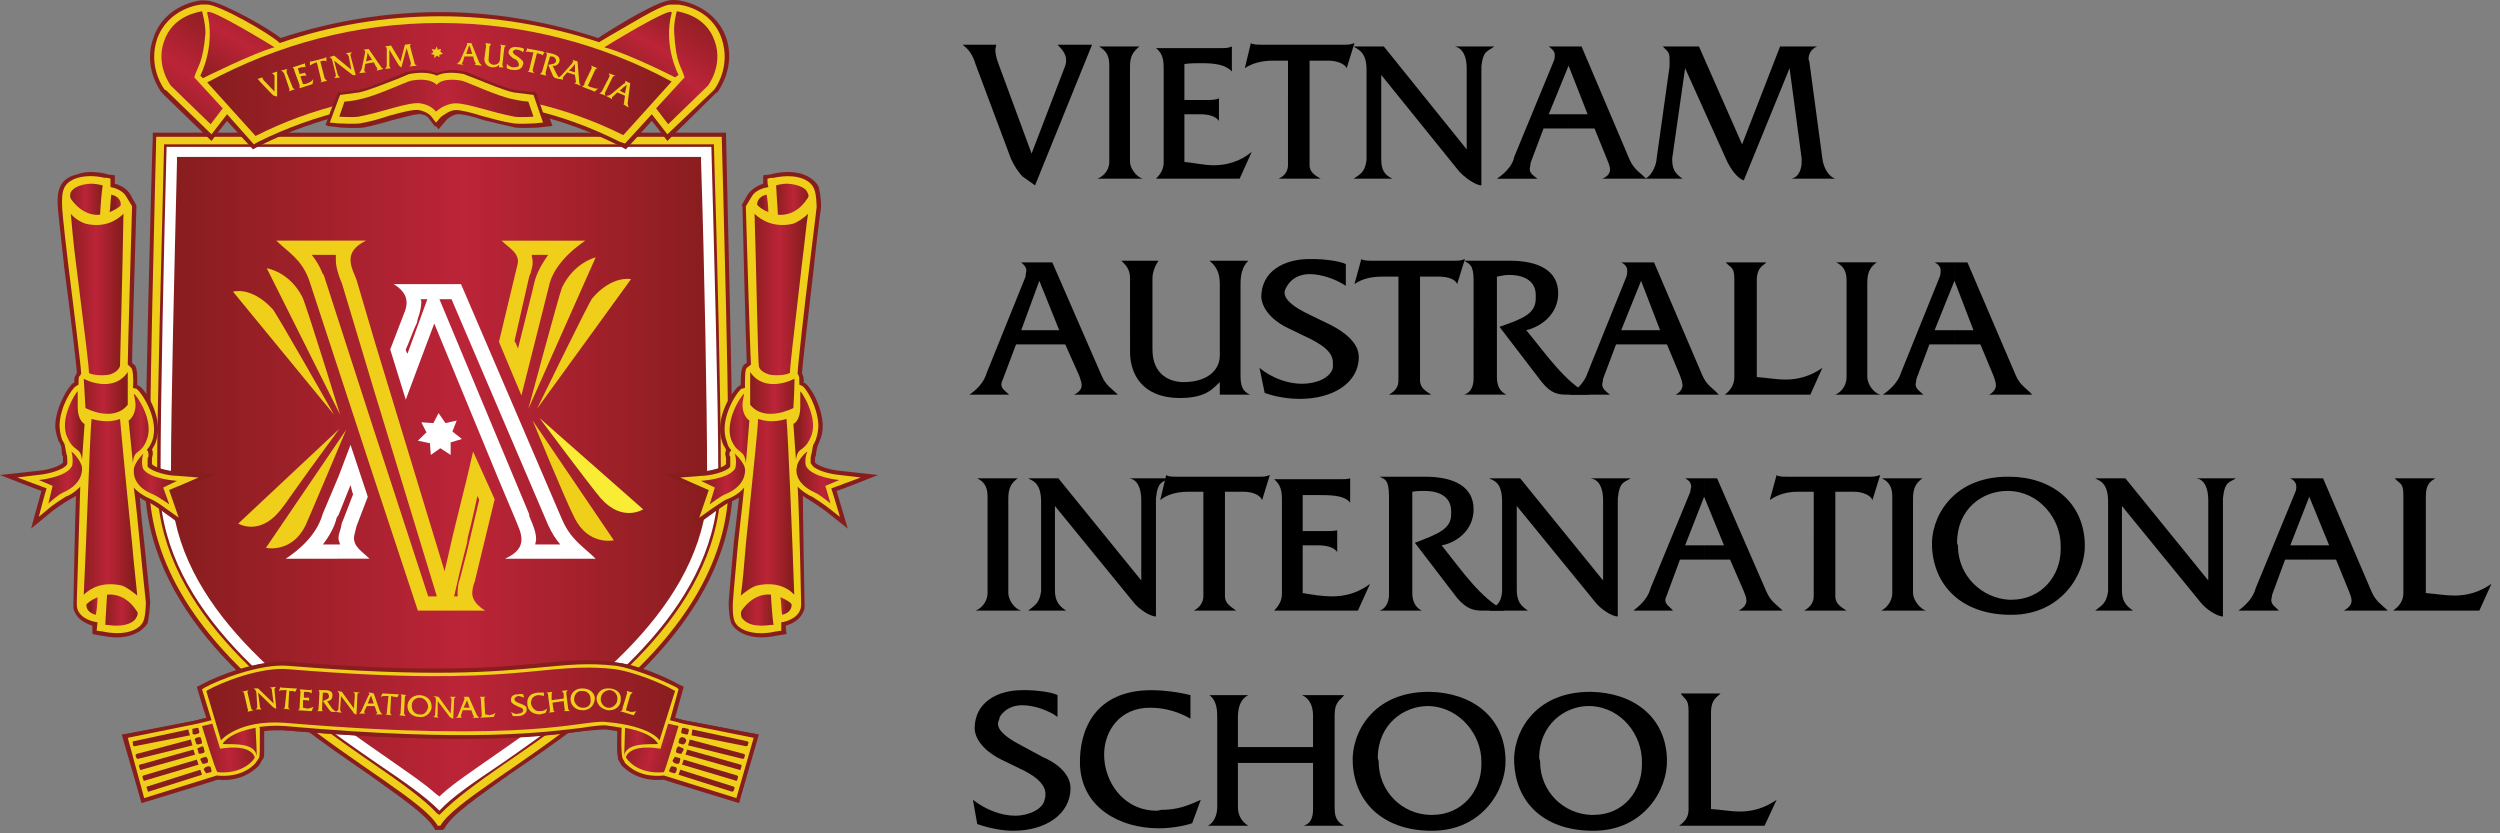 <svg width="258" height="86" viewBox="0 0 258 86" fill="none" xmlns="http://www.w3.org/2000/svg">
<rect x="0" y="0" width="258" height="86" fill="#808080" stroke="none"/>
<path fill-rule="evenodd" clip-rule="evenodd" d="M104.324 16.366L100.67 6.607C100.403 5.74 100.046 5.136 99.335 4.616H102.807C102.807 4.792 102.721 4.965 102.721 5.136C102.721 5.485 102.807 5.916 102.987 6.433L106.461 15.849L109.935 6.779C110.022 6.52 110.022 6.344 110.022 6.175C110.022 5.569 109.578 5.05 109.133 4.616H112.699L106.817 19.131L105.48 18.181C105.035 17.663 104.681 17.144 104.324 16.366Z" fill="black"/>
<path fill-rule="evenodd" clip-rule="evenodd" d="M114.478 6.779C114.478 5.916 114.299 5.311 113.411 4.792H117.595C116.973 5.31 116.615 5.74 116.615 6.862V16.715C116.615 17.316 117.239 18.269 117.952 18.441H113.231C113.765 18.269 114.477 17.663 114.477 16.715L114.478 6.779Z" fill="black"/>
<path fill-rule="evenodd" clip-rule="evenodd" d="M120.093 7.208C120.093 6.432 120.093 5.567 119.292 4.964H126.15C126.417 4.964 126.774 4.964 127.129 4.792V7.383C126.506 6.691 125.437 6.52 124.013 6.52C123.477 6.52 122.856 6.52 122.23 6.606V10.321H124.281C124.991 10.321 125.438 10.321 125.795 10.147V12.478C125.438 11.961 124.638 11.789 123.834 11.789H122.23V16.713C123.212 16.799 124.281 17.056 125.26 17.056C126.506 17.056 127.932 16.713 129.178 15.675L127.931 18.44H119.29C119.914 17.836 120.091 17.314 120.091 16.713L120.093 7.208Z" fill="black"/>
<path fill-rule="evenodd" clip-rule="evenodd" d="M132.921 6.26H131.315C130.067 6.26 129.088 6.606 128.465 7.038L129.09 4.443C129.267 4.614 129.803 4.614 130.247 4.614H138.619C139.155 4.614 139.332 4.614 139.78 4.443L138.978 7.038C138.799 6.605 137.995 6.26 137.105 6.26H135.148V17.056C135.148 17.837 135.859 18.18 136.304 18.44H131.939C132.563 18.18 132.92 17.662 132.92 17.056L132.921 6.26Z" fill="black"/>
<path fill-rule="evenodd" clip-rule="evenodd" d="M141.028 7.21C141.028 5.311 140.138 5.136 139.691 4.792H142.81L151.363 15.416V7.039C151.363 5.74 150.918 4.964 150.115 4.792H154.212C153.589 5.31 153.056 5.136 152.879 6.862V19.131C152.255 19.131 151.096 18.269 150.561 17.663L142.542 7.729V16.366C142.542 17.487 142.808 18.008 143.7 18.441H139.69C140.314 18.008 140.848 17.838 141.027 16.538L141.028 7.21Z" fill="black"/>
<path fill-rule="evenodd" clip-rule="evenodd" d="M161.877 4.792H163.215L168.203 16.538C168.649 17.487 169.273 17.838 169.896 18.441H165.354C165.977 18.181 166.156 17.838 166.156 17.487C166.156 17.144 165.977 16.8 165.887 16.538L164.553 13.257H161.878V11.789H163.84L161.878 6.778L161.877 4.792ZM160.363 6.261C160.452 6.088 160.452 5.826 160.452 5.655C160.452 5.311 160.186 5.052 159.829 4.793H161.877V6.781L159.829 11.792H161.877V13.258H159.292L157.958 16.803C157.958 17.06 157.868 17.319 157.868 17.406C157.868 17.925 158.226 18.093 158.669 18.444H154.484C155.64 17.666 156.176 16.803 156.264 16.198L160.363 6.261Z" fill="black"/>
<path fill-rule="evenodd" clip-rule="evenodd" d="M172.299 6.861C172.299 6.518 172.299 6.26 172.299 6.087C172.299 5.397 172.122 5.31 171.589 4.792H175.331L179.784 14.898L183.705 4.792H187.534C186.911 5.05 186.644 5.567 186.644 6.087C186.644 6.173 186.734 6.343 186.734 6.432L188.07 16.364C188.157 17.142 188.604 18.18 189.407 18.44H184.863C185.751 18.268 185.931 17.229 185.931 16.713V16.364L184.683 7.038L179.961 18.611C179.338 18.44 178.625 17.486 178.181 16.536L173.903 7.038L172.569 16.364C172.569 17.316 172.747 17.836 173.638 18.44H169.806C170.608 18.007 170.965 16.799 170.965 16.364L172.299 6.861Z" fill="black"/>
<path fill-rule="evenodd" clip-rule="evenodd" d="M107.26 27.078H108.597L113.678 38.741C114.122 39.78 114.657 40.036 115.369 40.73H110.825C111.451 40.47 111.628 40.036 111.628 39.78C111.628 39.432 111.451 38.999 111.362 38.741L109.935 35.544H107.26V34.074H109.311L107.26 28.98V27.078ZM105.836 28.549C105.836 28.286 105.925 28.026 105.925 27.943C105.925 27.51 105.568 27.254 105.391 27.078H107.26V28.98L105.391 34.074H107.26V35.544H104.855L103.518 39.085C103.43 39.261 103.341 39.515 103.341 39.69C103.341 40.124 103.786 40.382 104.142 40.73H100.044C101.201 39.951 101.649 39.086 101.827 38.483L105.836 28.549Z" fill="black"/>
<path fill-rule="evenodd" clip-rule="evenodd" d="M116.619 28.72C116.619 27.857 116.263 27.424 115.729 26.908H119.557C119.294 27.255 118.934 28.029 118.934 28.72V36.064C118.934 38.742 120.807 39.433 122.141 39.433C124.46 39.433 125.885 38.31 125.885 36.67V29.325C125.885 28.027 125.44 27.424 124.816 26.908H128.824C128.202 27.512 128.023 28.376 128.023 29.325V38.742C128.023 39.781 128.202 40.383 129.004 40.73H125.885V39.433C125.262 39.95 124.639 41.073 121.788 41.073C117.779 41.073 116.621 38.482 116.621 36.322L116.619 28.72Z" fill="black"/>
<path fill-rule="evenodd" clip-rule="evenodd" d="M135.149 26.733H135.684C136.484 26.733 138.178 26.908 138.89 27.254V29.499C137.998 28.893 136.484 28.288 135.149 28.288C134.256 28.288 133.366 28.634 132.832 29.499C132.741 29.673 132.565 29.931 132.565 30.189C132.565 31.053 133.813 31.831 135.06 32.434L137.376 33.559C138.357 34.074 140.228 35.196 140.228 36.839C140.228 39.515 137.555 41.163 134.167 41.163C133.013 41.163 131.766 40.986 130.516 40.553L129.981 37.962C131.318 39.085 133.013 39.606 134.347 39.606C135.862 39.606 137.288 39 137.555 37.962C137.555 37.793 137.555 37.532 137.555 37.444C137.555 36.497 136.843 35.806 135.328 35.025L133.013 33.902C131.852 33.387 130.336 32.265 130.16 30.704C130.159 27.943 132.565 26.733 135.149 26.733Z" fill="black"/>
<path fill-rule="evenodd" clip-rule="evenodd" d="M144.322 28.548H142.63C141.472 28.548 140.491 28.804 139.779 29.322L140.491 26.731C140.669 26.906 141.202 26.906 141.649 26.906H150.022C150.557 26.906 150.734 26.906 151.181 26.731L150.377 29.322C150.2 28.804 149.396 28.548 148.509 28.548H146.546V39.26C146.546 40.034 147.168 40.38 147.705 40.728H143.34C143.964 40.38 144.319 39.949 144.319 39.26V28.548H144.322Z" fill="black"/>
<path fill-rule="evenodd" clip-rule="evenodd" d="M152.076 28.979C152.076 27.253 151.63 27.253 151.095 26.906H155.818C158.667 26.906 160.807 27.855 160.807 30.272C160.807 32.433 159.024 33.731 157.509 34.072C159.647 36.669 161.517 39.431 164.015 40.727H161.697C160.807 40.727 160.093 40.638 159.114 39.43L154.748 33.73C157.243 32.866 158.49 32.346 158.49 30.79V30.445C158.49 29.151 157.509 28.373 155.729 28.373C155.369 28.373 154.925 28.459 154.481 28.547V38.908C154.481 39.777 154.748 40.38 155.458 40.726H151.094C151.718 40.55 152.075 39.947 152.075 39.082L152.076 28.979Z" fill="black"/>
<path fill-rule="evenodd" clip-rule="evenodd" d="M169.36 27.078H170.697L175.686 38.741C176.131 39.78 176.756 40.036 177.379 40.73H172.925C173.457 40.47 173.637 40.036 173.637 39.78C173.637 39.432 173.457 38.999 173.369 38.741L172.031 35.544H169.36V34.074H171.321L169.36 28.98V27.078ZM167.847 28.549C167.933 28.286 167.933 28.026 167.933 27.943C167.933 27.51 167.667 27.254 167.309 27.078H169.36V28.98L167.309 34.074H169.36V35.544H166.776L165.44 39.085C165.44 39.261 165.352 39.515 165.352 39.69C165.352 40.124 165.708 40.382 166.154 40.73H161.966C163.122 39.951 163.658 39.086 163.838 38.483L167.847 28.549Z" fill="black"/>
<path fill-rule="evenodd" clip-rule="evenodd" d="M178.983 28.806C178.983 27.511 178.626 27.681 178.093 27.078H182.281C182.015 27.423 181.301 27.511 181.301 28.98V38.91C182.457 38.999 183.351 39.173 184.242 39.173C185.575 39.173 186.825 38.828 188.073 37.962L186.825 40.728H178.004C178.806 40.122 178.984 39.431 178.984 38.91V38.481L178.983 28.806Z" fill="black"/>
<path fill-rule="evenodd" clip-rule="evenodd" d="M190.567 28.978C190.567 28.199 190.39 27.509 189.497 27.076H193.685C193.062 27.509 192.705 28.025 192.705 29.151V38.908C192.705 39.604 193.328 40.551 194.041 40.727H189.409C189.853 40.551 190.566 39.947 190.566 38.908V28.978H190.567Z" fill="black"/>
<path fill-rule="evenodd" clip-rule="evenodd" d="M201.704 27.078H203.038L208.029 38.741C208.474 39.78 209.097 40.036 209.724 40.73H205.266C205.802 40.47 205.979 40.036 205.979 39.78C205.979 39.432 205.802 38.999 205.711 38.741L204.379 35.544H201.704V34.074H203.662L201.704 28.98V27.078ZM200.186 28.549C200.276 28.286 200.276 28.026 200.276 27.943C200.276 27.51 200.009 27.254 199.651 27.078H201.701V28.98L199.651 34.074H201.701V35.544H199.115L197.781 39.085C197.781 39.261 197.692 39.515 197.692 39.69C197.692 40.124 198.138 40.382 198.493 40.73H194.307C195.464 39.951 195.998 39.086 196.176 38.483L200.186 28.549Z" fill="black"/>
<path fill-rule="evenodd" clip-rule="evenodd" d="M101.916 51.267C101.916 50.489 101.739 49.795 100.849 49.365H105.035C104.414 49.795 104.057 50.315 104.057 51.438V61.201C104.057 61.891 104.68 62.842 105.393 63.014H100.669C101.204 62.842 101.916 62.151 101.916 61.201V51.267Z" fill="black"/>
<path fill-rule="evenodd" clip-rule="evenodd" d="M107.443 51.785C107.443 49.795 106.55 49.625 106.108 49.365H109.225L117.779 59.905V51.612C117.779 50.315 117.334 49.454 116.53 49.365H120.63C120.004 49.795 119.471 49.625 119.294 51.438V63.619C118.67 63.619 117.511 62.844 116.976 62.152L108.868 52.218V60.856C108.868 61.977 109.225 62.497 110.024 63.016H106.106C106.729 62.497 107.262 62.326 107.442 61.028V51.785H107.443Z" fill="black"/>
<path fill-rule="evenodd" clip-rule="evenodd" d="M124.187 50.75H122.584C121.336 50.75 120.355 51.093 119.732 51.612L120.356 49.022C120.535 49.197 121.069 49.197 121.514 49.197H129.889C130.425 49.197 130.602 49.197 131.049 49.022L130.247 51.612C130.067 51.093 129.266 50.75 128.376 50.75H126.415V61.546C126.415 62.324 127.126 62.668 127.573 63.014H123.208C123.83 62.668 124.187 62.151 124.187 61.546V50.75Z" fill="black"/>
<path fill-rule="evenodd" clip-rule="evenodd" d="M132.297 51.785C132.297 50.922 132.297 50.145 131.496 49.455H138.356C138.712 49.455 138.98 49.455 139.336 49.366V51.873C138.801 51.183 137.642 51.094 136.308 51.094C135.685 51.094 135.061 51.094 134.437 51.094V54.809H136.485C137.198 54.809 137.642 54.809 137.999 54.726V56.969C137.642 56.45 136.844 56.279 136.04 56.279H134.437V61.202C135.418 61.374 136.485 61.547 137.465 61.547C138.801 61.547 140.139 61.202 141.385 60.253L140.138 63.015H131.495C132.119 62.325 132.296 61.892 132.296 61.202L132.297 51.785Z" fill="black"/>
<path fill-rule="evenodd" clip-rule="evenodd" d="M143.345 51.267C143.345 49.456 142.9 49.456 142.365 49.197H147.086C149.936 49.197 152.075 50.146 152.075 52.563C152.075 54.725 150.295 56.017 148.777 56.279C150.917 58.958 152.788 61.723 155.283 63.016H152.965C152.075 63.016 151.362 62.844 150.381 61.723L146.017 56.017C148.513 55.069 149.759 54.553 149.759 53.08V52.739C149.759 51.439 148.777 50.664 146.997 50.664C146.641 50.664 146.196 50.664 145.749 50.75V61.201C145.749 61.975 146.017 62.668 146.73 63.014H142.365C142.988 62.842 143.345 62.151 143.345 61.373V51.267Z" fill="black"/>
<path fill-rule="evenodd" clip-rule="evenodd" d="M155.017 51.785C155.017 49.795 154.213 49.625 153.68 49.365H156.885L165.44 59.905V51.612C165.44 50.315 164.995 49.454 164.104 49.365H168.292C167.668 49.795 167.135 49.625 166.955 51.438V63.619C166.332 63.619 165.175 62.844 164.641 62.152L156.531 52.218V60.856C156.531 61.977 156.885 62.497 157.689 63.016H153.68C154.393 62.497 154.927 62.326 155.017 61.028V51.785Z" fill="black"/>
<path fill-rule="evenodd" clip-rule="evenodd" d="M175.865 49.365H177.203L182.282 61.028C182.728 62.066 183.263 62.326 183.975 63.016H179.431C180.055 62.669 180.232 62.326 180.232 61.977C180.232 61.634 180.055 61.292 179.966 61.028L178.541 57.75H175.867V56.278H177.916L175.867 51.266V49.365H175.865ZM174.441 50.751C174.441 50.576 174.529 50.315 174.529 50.228C174.529 49.795 174.261 49.54 173.904 49.365H175.865L175.864 51.267L173.904 56.28H175.864V57.751H173.371L172.033 61.376C171.945 61.549 171.857 61.809 171.857 61.894C171.857 62.413 172.301 62.583 172.658 63.017H168.56C169.719 62.154 170.165 61.376 170.343 60.686L174.441 50.751Z" fill="black"/>
<path fill-rule="evenodd" clip-rule="evenodd" d="M187.178 50.75H185.485C184.327 50.75 183.348 51.093 182.635 51.612L183.348 49.022C183.525 49.197 183.971 49.197 184.503 49.197H192.878C193.325 49.197 193.505 49.197 194.038 49.022L193.234 51.612C193.057 51.093 192.167 50.75 191.365 50.75H189.406V61.546C189.406 62.324 190.027 62.668 190.562 63.014H186.194C186.82 62.668 187.176 62.151 187.176 61.546L187.178 50.75Z" fill="black"/>
<path fill-rule="evenodd" clip-rule="evenodd" d="M195.285 51.267C195.285 50.489 195.106 49.795 194.216 49.365H198.403C197.779 49.795 197.422 50.315 197.422 51.438V61.201C197.422 61.891 198.135 62.842 198.759 63.014H194.127C194.57 62.842 195.283 62.151 195.283 61.201L195.285 51.267Z" fill="black"/>
<path fill-rule="evenodd" clip-rule="evenodd" d="M207.315 49.197C211.68 49.197 215.066 51.785 215.154 56.19C215.244 59.217 212.748 63.448 207.581 63.448C207.492 63.448 207.403 63.448 207.315 63.448V61.893C207.403 61.893 207.493 61.893 207.581 61.893C210.698 61.893 212.662 59.39 212.662 56.709V56.279C212.662 53.602 210.522 50.752 207.315 50.664V49.197ZM207.225 49.197H207.315V50.664C207.225 50.664 207.137 50.664 207.137 50.664C204.64 50.664 201.97 52.477 201.97 56.017C201.97 56.108 202.056 56.279 202.056 56.279C202.056 59.475 204.554 61.723 207.315 61.893V63.448C202.324 63.364 199.563 60.338 199.386 56.451C199.209 53.602 201.346 49.197 207.225 49.197Z" fill="black"/>
<path fill-rule="evenodd" clip-rule="evenodd" d="M217.558 51.785C217.558 49.795 216.668 49.625 216.223 49.365H219.341L227.894 59.905V51.612C227.894 50.315 227.447 49.454 226.646 49.365H230.744C230.12 49.795 229.586 49.625 229.407 51.438V63.619C228.784 63.619 227.627 62.844 227.091 62.152L218.983 52.218V60.856C218.983 61.977 219.34 62.497 220.143 63.016H216.221C216.846 62.497 217.379 62.326 217.557 61.028V51.785H217.558Z" fill="black"/>
<path fill-rule="evenodd" clip-rule="evenodd" d="M238.317 49.365H239.741L244.732 61.028C245.176 62.066 245.713 62.326 246.426 63.016H241.882C242.505 62.669 242.683 62.326 242.683 61.977C242.683 61.634 242.505 61.292 242.416 61.028L241.079 57.75H238.318V56.278H240.369L238.318 51.266V49.365H238.317ZM236.89 50.751C236.979 50.576 236.979 50.315 236.979 50.228C236.979 49.795 236.713 49.54 236.357 49.365H238.317L238.316 51.267L236.357 56.28H238.316V57.751H235.821L234.483 61.376C234.483 61.549 234.396 61.809 234.396 61.894C234.396 62.413 234.754 62.583 235.197 63.017H231.009C232.168 62.154 232.613 61.376 232.792 60.686L236.89 50.751Z" fill="black"/>
<path fill-rule="evenodd" clip-rule="evenodd" d="M248.029 51.093C248.029 49.795 247.674 49.973 247.138 49.365H251.326C250.969 49.625 250.345 49.795 250.345 51.267V61.203C251.416 61.292 252.396 61.462 253.286 61.462C254.623 61.462 255.868 61.117 257.116 60.253L255.868 63.016H246.961C247.851 62.412 248.029 61.724 248.029 61.203V60.684V51.093Z" fill="black"/>
<path fill-rule="evenodd" clip-rule="evenodd" d="M105.483 71.225H106.019C106.821 71.225 108.513 71.399 109.137 71.74V73.989C108.335 73.385 106.821 72.779 105.484 72.779C104.594 72.779 103.704 73.128 103.168 73.989C103.168 74.248 102.99 74.419 102.99 74.682C102.99 75.542 104.237 76.321 105.396 76.926L107.623 78.135C108.692 78.567 110.475 79.692 110.475 81.328C110.475 84.097 107.8 85.735 104.593 85.735C103.435 85.735 102.098 85.478 100.851 85.043L100.405 82.541C101.741 83.578 103.346 84.181 104.77 84.181C106.196 84.181 107.622 83.491 107.8 82.541C107.887 82.28 107.887 82.108 107.887 81.939C107.887 81.075 107.177 80.292 105.663 79.52L103.346 78.395C102.277 77.878 100.671 76.754 100.583 75.198C100.583 72.433 102.988 71.225 105.483 71.225Z" fill="black"/>
<path fill-rule="evenodd" clip-rule="evenodd" d="M118.844 71.225C120 71.225 121.515 71.399 122.855 71.74V74.16C121.158 73.211 119.734 73.037 118.666 73.037C115.545 73.037 113.945 75.456 113.945 77.878C113.945 80.641 115.902 83.664 119.378 83.664C119.555 83.664 119.735 83.578 119.824 83.578C121.515 83.578 122.587 83.146 123.922 82.541L123.032 84.959C121.962 85.305 120.714 85.478 119.555 85.478C115.637 85.478 111.629 83.406 111.452 78.913C111.36 75.367 112.961 71.225 118.844 71.225Z" fill="black"/>
<path fill-rule="evenodd" clip-rule="evenodd" d="M125.618 74.159C125.618 73.385 125.618 72.348 124.815 71.739H128.823C128.113 72.088 127.753 72.865 127.753 73.988V77.1H135.505V73.817C135.505 73.037 135.238 72.088 134.348 71.739H138.713C138.358 72.257 137.734 72.347 137.734 73.817V83.318C137.734 84.268 137.913 84.785 138.713 85.218H134.528C135.418 84.958 135.506 84.097 135.506 83.489V78.738H127.754V83.317C127.754 84.096 128.114 84.784 128.824 85.216H124.639C125.262 84.957 125.619 84.096 125.619 83.317L125.618 74.159Z" fill="black"/>
<path fill-rule="evenodd" clip-rule="evenodd" d="M147.533 71.397C151.9 71.48 155.283 73.987 155.371 78.393C155.461 81.503 152.967 85.735 147.798 85.735C147.712 85.735 147.621 85.735 147.533 85.735V84.098C147.621 84.098 147.712 84.098 147.798 84.098C150.919 84.098 152.879 81.591 152.879 78.914V78.568C152.879 75.888 150.739 73.037 147.533 72.867V71.397ZM147.444 71.397H147.533V72.864C147.444 72.864 147.354 72.864 147.354 72.864C144.86 72.864 142.189 74.763 142.189 78.221C142.189 78.308 142.276 78.48 142.276 78.565C142.276 81.762 144.771 84.009 147.533 84.095V85.733C142.544 85.643 139.783 82.625 139.603 78.737C139.424 75.804 141.564 71.397 147.444 71.397Z" fill="black"/>
<path fill-rule="evenodd" clip-rule="evenodd" d="M164.192 71.397C168.557 71.48 171.942 73.987 172.03 78.393C172.12 81.503 169.626 85.735 164.459 85.735C164.37 85.735 164.281 85.735 164.192 85.735V84.098C164.281 84.098 164.37 84.098 164.459 84.098C167.575 84.098 169.447 81.591 169.447 78.914V78.568C169.447 75.888 167.399 73.037 164.192 72.867V71.397ZM164.102 71.397H164.192V72.864C164.102 72.864 164.014 72.864 163.925 72.864C161.518 72.864 158.845 74.763 158.845 78.221C158.845 78.308 158.935 78.48 158.935 78.565C158.935 81.762 161.43 84.009 164.192 84.095V85.733C159.113 85.643 156.44 82.625 156.263 78.737C156.084 75.804 158.223 71.397 164.102 71.397Z" fill="black"/>
<path fill-rule="evenodd" clip-rule="evenodd" d="M174.259 73.385C174.259 72.088 173.901 72.257 173.456 71.568H177.555C177.288 71.915 176.575 72.088 176.575 73.556V83.49C177.731 83.576 178.712 83.751 179.516 83.751C180.852 83.751 182.1 83.406 183.347 82.541L182.1 85.219H173.278C174.168 84.615 174.259 84.01 174.259 83.49V82.972V73.385Z" fill="black"/>
<path fill-rule="evenodd" clip-rule="evenodd" d="M42.496 7.208C42.229 7.292 41.96 7.381 41.068 7.727C40.089 8.16 38.221 9.025 37.327 9.11C37.149 9.194 36.703 9.194 35.278 9.368H35.098L34.741 10.058L33.761 12.998L35.188 13.167C35.365 13.167 36.702 13.254 37.502 13.167C38.484 12.998 39.553 12.649 40.533 12.391C41.603 12.13 43.027 11.699 43.474 11.787C44.096 11.874 44.364 12.216 44.364 12.216L44.898 12.909L45.255 13.343L46.146 12.304C46.325 12.13 46.858 11.787 47.305 11.787C47.839 11.787 48.909 12.043 49.889 12.391C50.956 12.649 52.026 12.909 53.184 13.167C53.988 13.254 55.235 13.167 55.502 13.167L57.016 12.998L55.68 9.368L53.364 9.11C52.562 9.025 50.602 8.159 49.622 7.727C48.82 7.381 48.464 7.292 48.284 7.208C47.128 6.952 46.147 7.037 45.345 7.381C44.544 7.037 43.654 6.951 42.496 7.208Z" fill="#881D1E"/>
<path fill-rule="evenodd" clip-rule="evenodd" d="M74.482 13.688H15.77V14.12C15.682 15.503 14.789 48.502 15.057 51.785C16.394 65.007 29.402 73.988 37.955 79.861C41.34 82.28 44.014 84.097 44.816 85.478L44.904 85.646H45.708L45.885 85.478C46.598 84.097 49.27 82.28 52.657 79.861C61.3 73.987 74.219 65.005 75.554 51.785C75.822 48.502 74.931 15.502 74.931 14.12V13.688H74.482Z" fill="#881D1E"/>
<path fill-rule="evenodd" clip-rule="evenodd" d="M74.482 14.118H16.125C16.125 14.118 15.234 48.5 15.502 51.783C17.373 70.097 42.498 80.465 45.169 85.216H45.439C48.2 80.465 73.324 70.097 75.106 51.783C75.462 48.501 74.482 14.118 74.482 14.118Z" fill="#F0CF1B"/>
<path fill-rule="evenodd" clip-rule="evenodd" d="M73.413 14.896H16.928V15.159C16.661 26.389 16.218 41.937 16.218 48.588C16.218 50.229 16.305 51.268 16.305 51.7C17.553 64.312 30.292 73.126 38.668 78.914C41.429 80.812 43.835 82.542 45.083 83.925L45.348 84.098L45.526 83.925C46.863 82.542 49.179 80.812 51.941 78.914C60.405 73.127 73.056 64.314 74.305 51.7C74.391 51.267 74.391 50.228 74.391 48.588C74.391 41.937 74.036 26.389 73.679 15.159V14.896H73.413Z" fill="#881D1E"/>
<path fill-rule="evenodd" clip-rule="evenodd" d="M17.193 15.157C16.924 25.091 16.571 41.59 16.571 48.587C16.571 50.145 16.571 51.181 16.571 51.698C17.818 64.136 30.468 72.953 38.844 78.738C41.783 80.724 44.01 82.279 45.347 83.662C46.595 82.278 48.913 80.722 51.852 78.738C60.137 72.953 72.789 64.138 74.036 51.698C74.036 51.18 74.125 50.144 74.125 48.587C74.125 41.591 73.679 25.091 73.412 15.157C71.451 15.157 19.243 15.157 17.193 15.157Z" fill="white"/>
<path fill-rule="evenodd" clip-rule="evenodd" d="M71.903 16.194H18.267V16.623C18.001 27.423 17.644 42.283 17.644 48.674L17.733 51.528C18.891 63.619 31.275 72.174 39.471 77.878C42.054 79.692 43.748 80.812 44.995 81.939L45.351 82.196L45.618 81.939C46.866 80.812 48.558 79.692 51.144 77.878C59.34 72.174 71.723 63.619 72.971 51.528V48.674C72.971 42.283 72.702 27.424 72.348 16.623V16.194H71.903Z" fill="url(#paint0_linear_129_3459)"/>
<path fill-rule="evenodd" clip-rule="evenodd" d="M44.727 43.665L45.26 42.63L45.972 43.665L47.13 43.404L46.687 44.528L47.665 45.306L46.507 45.655V46.948L45.44 46.257L44.459 46.948L44.369 45.737L43.122 45.482L44.012 44.616L43.479 43.581L44.727 43.665Z" fill="white"/>
<path fill-rule="evenodd" clip-rule="evenodd" d="M36.529 55.5C36.529 55.239 36.707 54.725 36.797 54.29L37.955 51.266L36.175 45.908L34.928 49.196V53.169L36.175 50.059C36.264 50.401 36.352 50.831 36.441 51.007C36.175 51.697 35.371 53.77 35.371 53.77L35.285 53.94L35.196 54.376C35.106 54.805 34.929 55.155 34.929 55.497C34.929 55.756 35.016 55.93 35.106 56.186H34.929V57.654H38.134C37.33 56.885 36.529 56.45 36.529 55.5ZM34.925 49.197L33.32 52.993C32.963 54.292 31.984 56.017 29.489 57.658H34.925V56.19H33.32C34.121 55.157 34.568 54.204 34.745 53.429L34.925 53.17V49.197Z" fill="white"/>
<path fill-rule="evenodd" clip-rule="evenodd" d="M52.118 57.658H61.475C60.138 56.364 58.891 55.672 58.001 53.602L51.586 38.657V42.542L56.576 54.204C56.931 54.981 57.377 55.672 57.822 56.19C56.576 56.19 56.396 56.19 55.239 56.19C55.239 56.017 55.327 55.846 55.327 55.672C55.327 54.894 54.973 54.117 54.793 53.685L54.617 53.254V53.078L51.587 45.824V49.794L53.191 53.6C53.37 54.117 53.815 54.892 53.815 55.67C53.812 56.363 53.458 57.055 52.118 57.658ZM51.586 38.657L47.577 29.323H43.033V33.298L43.122 32.868C43.301 32.434 43.479 31.657 43.479 31.227C43.479 31.052 43.479 30.964 43.39 30.876C43.746 30.876 43.746 30.876 44.102 30.876L43.033 33.816V38.137L44.816 33.387L51.586 49.796V45.827L45.349 30.878C45.885 30.878 46.24 30.878 46.598 30.878L51.587 42.543L51.586 38.657ZM43.033 29.323H40.629C41.339 29.757 41.963 30.358 41.963 31.227C41.963 31.48 41.875 32.002 41.698 32.348L40.27 36.063L41.876 41.246L43.033 38.137V33.816L42.053 36.496C41.964 36.404 41.876 36.15 41.876 36.062C42.143 35.542 42.678 33.985 43.034 33.297L43.033 29.323Z" fill="white"/>
<path fill-rule="evenodd" clip-rule="evenodd" d="M48.734 61.2C48.734 60.941 48.823 60.424 49 59.992L51.051 51.525L48.824 46.601L48.201 49.276V56.014L48.287 55.412C48.287 55.412 48.823 53.337 49.268 51.179C49.357 51.351 49.448 51.525 49.448 51.609L48.201 56.883V63.013H50.072C49.357 62.58 48.734 61.975 48.734 61.2ZM48.201 49.277L46.776 55.068L45.883 58.958L38.578 34.941V40.211L45.084 61.547C44.727 61.547 44.46 61.547 44.191 61.547L38.579 44.355V49.278L43.123 63.015H48.202V56.885L47.489 59.648C47.489 59.563 47.489 59.563 47.489 59.563V59.648C47.312 60.078 47.223 60.684 47.223 61.201C47.223 61.29 47.223 61.373 47.223 61.546C47.044 61.546 47.044 61.546 46.865 61.546C47.044 60.683 47.846 57.312 48.202 56.016L48.201 49.277ZM38.578 34.941L36.798 28.889C36.619 28.372 36.174 27.596 36.174 26.819C36.174 26.124 36.53 25.435 37.779 24.832H28.512C29.846 26.124 31.096 26.73 31.896 28.889L38.578 49.277V44.354L33.41 28.374L33.322 28.286C32.965 27.422 32.609 26.819 32.164 26.299C33.41 26.299 33.59 26.299 34.66 26.299C34.66 26.473 34.66 26.645 34.66 26.819C34.66 27.596 34.927 28.286 35.104 28.804L35.284 29.238L38.578 40.211V34.941Z" fill="#F0CF1B"/>
<path fill-rule="evenodd" clip-rule="evenodd" d="M54.879 36.58L56.661 29.499C56.927 28.201 57.997 26.475 60.403 24.835H54.88V26.302H56.574C55.771 27.425 55.324 28.377 55.147 29.154L54.88 30.274L54.879 36.58ZM54.879 27.682V26.3C54.879 26.559 54.97 26.733 54.97 26.993C54.97 27.254 54.97 27.423 54.879 27.682ZM51.762 24.834C52.563 25.608 53.455 26.04 53.455 26.993C53.455 27.254 53.276 27.772 53.187 28.201L51.494 35.282L53.81 40.814L54.879 36.58L54.88 30.274L53.455 35.976C53.365 35.717 53.187 35.282 53.096 35.196C53.455 33.642 54.613 28.55 54.613 28.55L54.788 28.116C54.788 27.943 54.879 27.856 54.879 27.682V26.3V24.834H51.762Z" fill="#F0CF1B"/>
<path fill-rule="evenodd" clip-rule="evenodd" d="M54.526 42.195C54.526 42.195 57.733 30.273 58 29.672C59.246 27.077 61.474 26.558 61.474 26.558L54.526 42.195Z" fill="#F0CF1B"/>
<path fill-rule="evenodd" clip-rule="evenodd" d="M55.414 42.196C55.414 42.196 60.67 31.396 61.116 30.792C63.167 28.375 65.125 28.805 65.125 28.805L55.414 42.196Z" fill="#F0CF1B"/>
<path fill-rule="evenodd" clip-rule="evenodd" d="M54.971 43.403C54.971 43.403 58.533 52.044 59.246 53.339C60.67 56.364 63.345 55.759 63.345 55.759L54.971 43.403Z" fill="#F0CF1B"/>
<path fill-rule="evenodd" clip-rule="evenodd" d="M55.684 43.145C55.684 43.145 61.03 50.314 62.012 51.437C64.238 53.943 66.376 52.563 66.376 52.563L55.684 43.145Z" fill="#F9EC34"/>
<path fill-rule="evenodd" clip-rule="evenodd" d="M35.102 42.8C35.102 42.8 31.538 31.225 31.185 30.619C29.845 28.026 27.531 27.681 27.531 27.681L35.102 42.8Z" fill="#F0CF1B"/>
<path fill-rule="evenodd" clip-rule="evenodd" d="M34.474 42.799C34.474 42.799 28.593 32.432 28.148 31.914C25.921 29.497 24.05 30.103 24.05 30.103L34.474 42.799Z" fill="#F0CF1B"/>
<path fill-rule="evenodd" clip-rule="evenodd" d="M35.726 44.353C35.726 44.353 32.163 52.821 31.538 54.204C30.113 57.142 27.443 56.537 27.443 56.537L35.726 44.353Z" fill="#F0CF1B"/>
<path fill-rule="evenodd" clip-rule="evenodd" d="M35.011 44.267C29.488 51.784 29.843 51.527 28.865 52.738C26.727 55.33 24.587 54.034 24.587 54.034L35.011 44.267Z" fill="#F0CF1B"/>
<path fill-rule="evenodd" clip-rule="evenodd" d="M55.596 68.459C50.962 68.89 44.636 69.495 29.845 68.287C26.818 68.023 22.363 69.755 20.849 70.619L20.313 70.878C20.313 70.878 21.029 73.385 21.297 74.076C20.851 74.16 20.313 74.33 20.313 74.33L13.096 75.714L12.562 75.802L14.613 82.882C14.613 82.882 22.275 80.552 22.452 80.465C25.036 80.722 26.373 79.344 26.73 78.998C26.907 78.65 26.996 78.478 27.086 78.391C27.264 78.221 27.264 78.046 27.264 77.355C27.264 77.006 27.264 76.318 27.264 75.453C27.888 75.365 28.599 75.365 29.314 75.365C48.825 77.008 56.399 75.977 60.139 75.453C61.209 75.365 61.919 75.281 62.456 75.281C62.456 75.281 63.169 75.365 63.704 75.453C63.704 75.885 63.704 76.318 63.704 76.666C63.704 78.046 63.793 78.308 63.793 78.391L64.15 78.998C64.505 79.343 65.841 80.721 68.514 80.465C68.602 80.551 76.265 82.882 76.265 82.882L78.316 75.802L70.564 74.328C70.564 74.328 70.03 74.157 69.674 74.073C69.854 73.383 70.564 70.875 70.564 70.875L70.03 70.617C68.336 69.667 65.486 68.545 63.614 68.37C60.672 67.941 58.535 68.199 55.596 68.459Z" fill="#881D1E"/>
<path fill-rule="evenodd" clip-rule="evenodd" d="M55.596 68.548C50.961 68.975 44.636 69.58 29.845 68.372C26.818 68.023 22.452 69.84 20.938 70.703L20.404 70.967C20.404 70.967 21.205 73.555 21.383 74.076C20.938 74.16 20.312 74.33 20.312 74.33L13.096 75.803H12.742L14.612 82.802C14.612 82.802 22.275 80.467 22.452 80.383C25.036 80.64 26.372 79.344 26.64 78.912C26.818 78.828 26.907 78.738 26.907 78.566C26.996 78.566 27.173 78.222 27.173 77.358C27.173 76.925 27.173 76.236 27.173 75.366C27.888 75.282 28.599 75.282 29.314 75.366C48.825 77.009 56.398 75.886 60.139 75.454C61.209 75.282 61.919 75.196 62.456 75.196C62.456 75.196 63.258 75.365 63.793 75.365C63.704 76.235 63.704 76.924 63.704 77.356C63.704 78.221 63.97 78.479 63.97 78.564C64.059 78.651 64.15 78.827 64.237 78.911C64.594 79.342 65.841 80.638 68.514 80.381C68.602 80.465 76.264 82.8 76.264 82.8L78.225 75.802L70.562 74.328C70.562 74.328 69.939 74.157 69.582 74.073C69.671 73.553 70.475 70.964 70.475 70.964L70.028 70.7C68.334 69.752 65.396 68.628 63.613 68.369C60.672 68.023 58.535 68.199 55.596 68.548Z" fill="#881D1E"/>
<path fill-rule="evenodd" clip-rule="evenodd" d="M70.474 74.68L69.136 74.327L70.028 71.133L69.85 70.963C68.157 70.095 65.305 68.974 63.613 68.715C60.672 68.37 58.534 68.629 55.684 68.888C51.052 69.32 44.637 69.926 29.758 68.715C26.817 68.457 22.542 70.183 21.115 70.963L20.849 71.133L21.829 74.327L20.405 74.68L13.186 76.144L14.88 82.364L22.363 80.033C24.857 80.288 26.107 79.081 26.374 78.736C26.551 78.477 26.731 78.219 26.731 78.219C26.817 77.959 26.817 77.874 26.817 75.11L26.731 75.021C27.532 74.929 28.332 74.849 29.402 74.929C48.825 76.665 56.398 75.538 60.051 75.11C61.209 74.929 61.92 74.849 62.456 74.849C63.078 74.929 63.613 75.021 64.15 75.11C64.061 77.873 64.236 78.219 64.236 78.219C64.236 78.305 64.416 78.477 64.503 78.736C64.86 79.081 66.019 80.288 68.514 80.033L75.996 82.364L77.779 76.144L70.474 74.68Z" fill="#F0CF1B"/>
<path fill-rule="evenodd" clip-rule="evenodd" d="M22.989 76.752C23.077 76.925 26.285 76.405 26.463 77.963C26.551 78.222 26.374 75.113 26.374 75.113C23.525 75.629 22.989 76.752 22.989 76.752Z" fill="url(#paint1_linear_129_3459)"/>
<path fill-rule="evenodd" clip-rule="evenodd" d="M22.718 77.269L21.918 74.68L20.847 74.93C20.847 74.93 22.275 79.689 22.452 79.689C25.213 79.949 26.372 78.22 26.283 78.132C25.749 76.667 22.718 77.269 22.718 77.269Z" fill="url(#paint2_linear_129_3459)"/>
<path fill-rule="evenodd" clip-rule="evenodd" d="M20.135 75.804L20.403 75.716C20.489 75.716 20.58 75.629 20.58 75.541L20.491 75.197C20.491 75.114 20.404 75.114 20.311 75.114L19.956 75.197C19.867 75.197 19.779 75.282 19.867 75.366V75.716C19.956 75.804 20.046 75.804 20.135 75.804Z" fill="#881D1E"/>
<path fill-rule="evenodd" clip-rule="evenodd" d="M19.423 75.282L13.809 76.491C13.72 76.491 13.632 76.58 13.72 76.668V76.925C13.809 77.009 13.809 77.009 13.9 77.009L19.602 75.886L19.423 75.282Z" fill="#881D1E"/>
<path fill-rule="evenodd" clip-rule="evenodd" d="M20.223 76.145C20.135 76.236 20.046 76.32 20.135 76.405L20.223 76.668C20.223 76.752 20.31 76.837 20.403 76.837L20.758 76.752C20.847 76.752 20.847 76.668 20.847 76.58L20.758 76.236C20.758 76.145 20.671 76.061 20.58 76.061L20.223 76.145Z" fill="#881D1E"/>
<path fill-rule="evenodd" clip-rule="evenodd" d="M19.689 76.318L14.165 77.79C14.077 77.79 13.987 77.876 13.987 77.963L14.075 78.223C14.163 78.309 14.163 78.309 14.254 78.309L19.865 76.925L19.689 76.318Z" fill="#881D1E"/>
<path fill-rule="evenodd" clip-rule="evenodd" d="M20.489 77.185C20.402 77.185 20.309 77.27 20.402 77.357L20.489 77.702C20.489 77.788 20.578 77.788 20.669 77.788L21.026 77.702C21.112 77.615 21.112 77.53 21.112 77.53L21.026 77.185C21.026 77.101 20.936 77.009 20.846 77.009L20.489 77.185Z" fill="#881D1E"/>
<path fill-rule="evenodd" clip-rule="evenodd" d="M19.954 77.356L14.431 78.913C14.343 78.913 14.343 78.999 14.343 79.084L14.431 79.346C14.431 79.434 14.52 79.52 14.611 79.434L20.134 77.877L19.954 77.356Z" fill="#881D1E"/>
<path fill-rule="evenodd" clip-rule="evenodd" d="M21.473 78.479L21.385 78.221C21.297 78.133 21.206 78.046 21.117 78.133L20.85 78.221C20.761 78.221 20.673 78.307 20.673 78.391L20.85 78.737C20.85 78.828 20.94 78.828 21.03 78.828L21.386 78.737C21.473 78.653 21.473 78.566 21.473 78.479Z" fill="#881D1E"/>
<path fill-rule="evenodd" clip-rule="evenodd" d="M20.311 78.392L14.789 80.035C14.701 80.12 14.701 80.12 14.701 80.205L14.789 80.466C14.789 80.552 14.878 80.64 14.966 80.552L20.491 78.911L20.311 78.392Z" fill="#881D1E"/>
<path fill-rule="evenodd" clip-rule="evenodd" d="M21.471 79.082L21.204 79.17C21.115 79.255 21.027 79.345 21.027 79.431L21.204 79.692C21.204 79.774 21.294 79.861 21.383 79.774L21.739 79.692C21.828 79.692 21.828 79.603 21.828 79.519L21.739 79.17C21.651 79.082 21.561 79.082 21.471 79.082Z" fill="#881D1E"/>
<path fill-rule="evenodd" clip-rule="evenodd" d="M15.236 81.156C15.146 81.156 15.056 81.243 15.146 81.327L15.236 81.591C15.236 81.676 15.325 81.762 15.413 81.676L20.848 79.951L20.671 79.432L15.236 81.156Z" fill="#881D1E"/>
<path fill-rule="evenodd" clip-rule="evenodd" d="M68.064 76.405L69.668 71.308C68.064 70.359 65.213 69.322 63.519 69.063C55.946 68.2 53.809 71.049 29.754 69.063C26.993 68.805 22.895 70.359 21.291 71.308L22.805 76.405C22.805 76.405 24.585 74.247 29.397 74.594C54.968 76.753 60.045 74.247 62.54 74.507C67.261 74.932 68.064 76.405 68.064 76.405Z" fill="url(#paint3_linear_129_3459)"/>
<path fill-rule="evenodd" clip-rule="evenodd" d="M67.892 76.752C67.892 76.752 67.445 75.629 64.504 75.113C64.504 75.113 64.418 78.222 64.418 77.963C64.683 76.405 67.892 76.925 67.892 76.752Z" fill="url(#paint4_linear_129_3459)"/>
<path fill-rule="evenodd" clip-rule="evenodd" d="M68.957 74.68L68.156 77.269C68.156 77.269 65.126 76.667 64.592 78.134C64.592 78.222 65.662 79.95 68.512 79.691C68.6 79.691 70.026 74.931 70.026 74.931L68.957 74.68Z" fill="url(#paint5_linear_129_3459)"/>
<path fill-rule="evenodd" clip-rule="evenodd" d="M70.475 75.715L70.83 75.803C70.918 75.803 71.009 75.803 71.009 75.715L71.098 75.365C71.098 75.281 71.009 75.196 70.918 75.196L70.561 75.113C70.475 75.113 70.384 75.113 70.384 75.196L70.293 75.54C70.293 75.629 70.384 75.715 70.475 75.715Z" fill="#881D1E"/>
<path fill-rule="evenodd" clip-rule="evenodd" d="M77.066 76.491L71.454 75.282L71.364 75.886L76.977 77.009C77.066 77.009 77.156 77.009 77.156 76.925L77.245 76.668C77.245 76.58 77.154 76.491 77.066 76.491Z" fill="#881D1E"/>
<path fill-rule="evenodd" clip-rule="evenodd" d="M70.204 76.752L70.472 76.837C70.558 76.837 70.649 76.752 70.738 76.668L70.826 76.405C70.826 76.32 70.738 76.236 70.647 76.145L70.381 76.061C70.29 76.061 70.202 76.145 70.114 76.236L70.025 76.58C70.025 76.668 70.114 76.752 70.204 76.752Z" fill="#881D1E"/>
<path fill-rule="evenodd" clip-rule="evenodd" d="M76.709 77.79L71.184 76.318L71.007 76.923L76.618 78.308C76.708 78.308 76.798 78.308 76.798 78.221L76.886 77.961C76.886 77.876 76.8 77.79 76.709 77.79Z" fill="#881D1E"/>
<path fill-rule="evenodd" clip-rule="evenodd" d="M70.384 77.185L70.027 77.009C70.027 77.009 69.938 77.101 69.85 77.185L69.76 77.53C69.76 77.53 69.76 77.615 69.85 77.702L70.205 77.788C70.293 77.788 70.384 77.788 70.384 77.702L70.561 77.357C70.561 77.27 70.475 77.185 70.384 77.185Z" fill="#881D1E"/>
<path fill-rule="evenodd" clip-rule="evenodd" d="M76.444 78.913L70.919 77.356L70.742 77.876L76.264 79.433C76.354 79.519 76.444 79.433 76.444 79.345L76.531 79.082C76.531 78.999 76.531 78.913 76.444 78.913Z" fill="#881D1E"/>
<path fill-rule="evenodd" clip-rule="evenodd" d="M70.206 78.392C70.206 78.308 70.206 78.222 70.118 78.222L69.761 78.133C69.672 78.047 69.581 78.133 69.581 78.222L69.404 78.48C69.404 78.566 69.493 78.652 69.581 78.739L69.85 78.83C69.938 78.83 70.028 78.83 70.117 78.739L70.206 78.392Z" fill="#881D1E"/>
<path fill-rule="evenodd" clip-rule="evenodd" d="M76.084 80.035L70.559 78.392L70.382 78.911L75.904 80.552C75.994 80.638 76.084 80.552 76.084 80.466L76.172 80.205C76.174 80.12 76.174 80.12 76.084 80.035Z" fill="#881D1E"/>
<path fill-rule="evenodd" clip-rule="evenodd" d="M69.758 79.17L69.401 79.082C69.312 79.082 69.223 79.082 69.223 79.17L69.044 79.519C69.044 79.603 69.132 79.692 69.223 79.692L69.491 79.774C69.577 79.861 69.668 79.774 69.757 79.692L69.846 79.431C69.849 79.343 69.849 79.255 69.758 79.17Z" fill="#881D1E"/>
<path fill-rule="evenodd" clip-rule="evenodd" d="M75.638 81.156L70.204 79.432L70.025 79.951L75.461 81.676C75.549 81.762 75.638 81.676 75.727 81.591L75.817 81.327C75.817 81.244 75.729 81.156 75.638 81.156Z" fill="#881D1E"/>
<path fill-rule="evenodd" clip-rule="evenodd" d="M25.212 71.652C25.212 71.482 25.126 71.399 24.946 71.399L25.659 71.225C25.569 71.309 25.482 71.399 25.569 71.568L25.927 73.127C25.927 73.21 26.107 73.298 26.193 73.298L25.482 73.47C25.57 73.47 25.659 73.298 25.569 73.21L25.212 71.652Z" fill="#F0CF1B"/>
<path fill-rule="evenodd" clip-rule="evenodd" d="M26.459 71.479C26.37 71.134 26.281 71.134 26.191 71.046H26.638L28.241 72.605L28.065 71.306C28.065 71.046 27.976 70.965 27.796 70.965L28.509 70.876C28.419 70.965 28.329 70.965 28.329 71.222L28.509 73.124C28.419 73.124 28.241 73.034 28.152 72.951L26.638 71.478L26.815 72.862C26.815 73.032 26.904 73.123 26.995 73.207H26.371C26.461 73.124 26.549 73.124 26.549 72.951L26.459 71.479Z" fill="#F0CF1B"/>
<path fill-rule="evenodd" clip-rule="evenodd" d="M29.58 71.223H29.312C29.046 71.223 28.955 71.223 28.776 71.307L28.955 70.877C28.955 70.966 29.044 70.966 29.134 70.966L30.469 71.049C30.559 71.049 30.559 71.049 30.647 71.049L30.469 71.399C30.469 71.399 30.29 71.308 30.204 71.308H29.844L29.757 72.954C29.757 73.127 29.844 73.127 29.933 73.209L29.223 73.127C29.311 73.127 29.4 73.036 29.4 72.954L29.58 71.223Z" fill="#F0CF1B"/>
<path fill-rule="evenodd" clip-rule="evenodd" d="M31.006 71.48C31.006 71.397 31.006 71.223 30.917 71.135L31.987 71.223C32.076 71.223 32.076 71.223 32.165 71.135V71.568C32.077 71.481 31.897 71.398 31.63 71.398C31.54 71.398 31.452 71.398 31.363 71.398V72.002H31.63C31.719 72.002 31.809 72.002 31.896 72.002V72.347C31.808 72.257 31.719 72.257 31.539 72.257H31.272V73.036C31.452 73.036 31.539 73.127 31.719 73.127C31.896 73.127 32.164 73.036 32.343 72.954L32.164 73.385L30.738 73.299C30.915 73.211 30.915 73.128 30.915 72.955L31.006 71.48Z" fill="#F0CF1B"/>
<path fill-rule="evenodd" clip-rule="evenodd" d="M32.875 73.127C32.875 73.298 32.785 73.386 32.697 73.386H33.409C33.232 73.386 33.232 73.299 33.232 73.127L33.321 71.482C33.409 71.482 33.498 71.482 33.588 71.482C33.854 71.482 33.945 71.652 33.945 71.828V71.915C33.945 72.088 33.765 72.173 33.321 72.348L33.945 73.212C34.122 73.471 34.211 73.471 34.39 73.471H34.746C34.301 73.299 34.034 72.78 33.765 72.348C34.033 72.348 34.301 72.175 34.301 71.828C34.39 71.399 34.034 71.225 33.589 71.225H32.787C32.876 71.225 32.965 71.225 32.965 71.568L32.875 73.127Z" fill="#F0CF1B"/>
<path fill-rule="evenodd" clip-rule="evenodd" d="M35.012 71.738C35.012 71.397 34.835 71.397 34.835 71.307L35.282 71.397L36.527 73.125L36.617 71.826C36.617 71.566 36.617 71.48 36.438 71.397L37.151 71.48C36.971 71.566 36.882 71.48 36.882 71.738L36.794 73.73C36.615 73.73 36.437 73.555 36.437 73.47L35.19 71.827L35.1 73.21C35.1 73.385 35.19 73.47 35.28 73.555L34.657 73.47C34.744 73.385 34.834 73.385 34.923 73.21L35.012 71.738Z" fill="#F0CF1B"/>
<path fill-rule="evenodd" clip-rule="evenodd" d="M38.221 71.478L38.575 71.565L39.199 73.383C39.288 73.553 39.379 73.641 39.467 73.728H38.754C38.843 73.641 38.932 73.641 38.932 73.553C38.932 73.468 38.844 73.468 38.844 73.383L38.666 72.863H38.222V72.606H38.576L38.31 71.826L38.223 71.913V71.478H38.221ZM38.041 71.737C38.127 71.737 38.127 71.65 38.127 71.65C38.127 71.566 38.041 71.566 38.041 71.48L38.221 71.478V71.914L37.951 72.607H38.221V72.866H37.862L37.594 73.385V73.471C37.594 73.556 37.594 73.556 37.684 73.644H37.06C37.238 73.471 37.326 73.385 37.326 73.299L38.041 71.737Z" fill="#F0CF1B"/>
<path fill-rule="evenodd" clip-rule="evenodd" d="M40.092 71.827H39.825C39.558 71.827 39.469 71.827 39.291 71.914L39.47 71.567C39.47 71.567 39.558 71.567 39.646 71.567L40.985 71.651C41.073 71.651 41.073 71.651 41.163 71.651L40.985 72.002C40.985 71.915 40.807 71.915 40.716 71.915L40.362 71.829L40.271 73.557C40.271 73.731 40.362 73.731 40.45 73.819L39.739 73.733C39.916 73.733 39.916 73.646 39.916 73.558L40.092 71.827Z" fill="#F0CF1B"/>
<path fill-rule="evenodd" clip-rule="evenodd" d="M41.427 72.001C41.427 71.826 41.427 71.738 41.338 71.65L41.962 71.737C41.874 71.737 41.784 71.825 41.784 71.999L41.697 73.553C41.697 73.728 41.784 73.816 41.875 73.9L41.162 73.816C41.251 73.816 41.339 73.729 41.339 73.553L41.427 72.001Z" fill="#F0CF1B"/>
<path fill-rule="evenodd" clip-rule="evenodd" d="M43.387 71.738C44.099 71.826 44.544 72.257 44.544 72.954C44.544 73.385 44.099 74.076 43.298 73.989V73.73C43.834 73.817 44.099 73.385 44.187 72.954C44.187 72.519 43.832 72.001 43.298 72.001V71.738H43.387ZM43.298 73.989C42.496 73.989 42.051 73.471 42.051 72.866C42.051 72.433 42.408 71.74 43.299 71.74V72.002C42.944 72.002 42.497 72.257 42.497 72.779V72.866C42.497 73.385 42.853 73.73 43.298 73.73V73.989Z" fill="#F0CF1B"/>
<path fill-rule="evenodd" clip-rule="evenodd" d="M44.901 73.729C44.901 73.899 44.813 73.987 44.634 73.987L45.258 74.074C45.168 73.987 45.081 73.899 45.168 73.729V72.346L46.417 73.987C46.505 74.074 46.685 74.158 46.776 74.158L46.862 72.256C46.862 72.001 46.951 72.001 47.041 71.913H46.417C46.505 71.913 46.596 72.087 46.596 72.256L46.505 73.642L45.259 71.915L44.725 71.828C44.814 71.915 44.991 71.915 44.991 72.257L44.901 73.729Z" fill="#F0CF1B"/>
<path fill-rule="evenodd" clip-rule="evenodd" d="M48.2 71.913H48.377L49.179 73.73C49.268 73.9 49.358 73.988 49.447 74.075H48.734C48.823 74.075 48.914 73.988 48.914 73.9L48.825 73.816L48.645 73.297H48.201V73.035H48.468L48.201 72.256L48.2 71.913ZM47.932 72.172C47.932 72.085 47.932 72.085 47.932 72.085C47.932 72 47.932 72 47.844 71.912H48.201V72.256L47.844 73.034L48.201 73.035V73.297L47.755 73.295L47.576 73.815C47.576 73.899 47.576 73.899 47.576 73.899C47.576 73.986 47.664 74.073 47.664 74.073H47.04C47.219 73.987 47.308 73.815 47.308 73.728L47.932 72.172Z" fill="#F0CF1B"/>
<path fill-rule="evenodd" clip-rule="evenodd" d="M49.625 72.172C49.625 72 49.537 72 49.537 71.913H50.161C50.072 71.913 49.981 71.913 49.981 72.172L50.07 73.728C50.248 73.728 50.428 73.815 50.517 73.815C50.783 73.728 50.961 73.728 51.14 73.552L50.961 73.985L49.537 74.072C49.715 73.985 49.715 73.897 49.715 73.813V73.727L49.625 72.172Z" fill="#F0CF1B"/>
<path fill-rule="evenodd" clip-rule="evenodd" d="M52.744 72.347C52.744 72.52 53.013 72.691 53.19 72.779L53.548 72.954C53.814 73.037 53.994 73.128 53.994 73.298C53.994 73.298 53.994 73.298 53.994 73.385C53.905 73.555 53.723 73.643 53.458 73.643C53.28 73.73 53.013 73.643 52.744 73.47L52.924 73.902C53.101 73.902 53.281 73.902 53.46 73.902C53.995 73.902 54.439 73.555 54.348 73.128C54.348 72.867 54.083 72.779 53.905 72.692L53.46 72.521C53.281 72.435 53.101 72.348 53.101 72.175V72.088C53.19 71.915 53.281 71.915 53.46 71.828C53.636 71.828 53.905 71.915 54.083 72.003L53.995 71.653C53.906 71.653 53.636 71.569 53.549 71.653H53.461C53.014 71.651 52.657 71.827 52.744 72.347Z" fill="#F0CF1B"/>
<path fill-rule="evenodd" clip-rule="evenodd" d="M55.507 71.478C55.684 71.478 55.864 71.478 56.13 71.478V71.825C55.864 71.737 55.596 71.737 55.507 71.737C54.974 71.825 54.792 72.171 54.792 72.606C54.883 73.035 55.239 73.469 55.773 73.384C55.773 73.384 55.773 73.384 55.862 73.384C56.04 73.384 56.218 73.297 56.486 73.126L56.306 73.555C56.218 73.643 55.949 73.643 55.772 73.729C55.148 73.729 54.525 73.469 54.435 72.776C54.347 72.171 54.527 71.566 55.507 71.478Z" fill="#F0CF1B"/>
<path fill-rule="evenodd" clip-rule="evenodd" d="M56.752 73.209C56.752 73.383 56.752 73.554 56.575 73.554L57.285 73.468C57.197 73.468 57.108 73.383 57.108 73.209L57.018 72.519L58.175 72.346L58.264 73.125C58.353 73.207 58.264 73.383 58.175 73.383H58.8C58.712 73.297 58.621 73.209 58.621 73.034L58.444 71.566C58.444 71.307 58.531 71.307 58.621 71.223L57.91 71.307C58.086 71.307 58.086 71.48 58.175 71.566V72.086L56.928 72.255V71.737C56.928 71.566 56.928 71.478 57.017 71.396L56.393 71.478C56.573 71.565 56.573 71.649 56.573 71.825L56.752 73.209Z" fill="#F0CF1B"/>
<path fill-rule="evenodd" clip-rule="evenodd" d="M60.141 71.048C60.765 71.048 61.3 71.398 61.389 72.002C61.389 72.52 61.122 73.211 60.23 73.299H60.141V73.037H60.23C60.765 73.037 61.033 72.608 60.943 72.174V72.087C60.943 71.651 60.586 71.308 60.14 71.308L60.141 71.048ZM59.964 71.048C60.052 71.048 60.052 71.048 60.141 71.048L60.14 71.308C60.052 71.308 60.053 71.308 59.964 71.308C59.607 71.308 59.25 71.651 59.25 72.174V72.257C59.34 72.691 59.697 73.036 60.141 73.036V73.299C59.43 73.299 58.984 72.864 58.894 72.346C58.806 71.827 59.071 71.135 59.964 71.048Z" fill="#F0CF1B"/>
<path fill-rule="evenodd" clip-rule="evenodd" d="M62.988 71.048C63.701 71.135 64.149 71.567 64.058 72.257C64.058 72.778 63.612 73.297 62.902 73.297V73.036C63.257 73.036 63.612 72.691 63.702 72.347V72.257C63.792 71.827 63.523 71.308 62.989 71.224C62.903 71.224 62.903 71.224 62.903 71.224V71.048H62.988ZM62.9 73.297C62.811 73.297 62.811 73.297 62.72 73.297C61.917 73.127 61.562 72.607 61.562 72.001C61.65 71.566 62.009 70.965 62.899 71.046V71.222C62.54 71.222 62.095 71.48 62.009 72.001C61.917 72.519 62.275 72.953 62.719 73.036C62.808 73.036 62.808 73.036 62.899 73.036L62.9 73.297Z" fill="#F0CF1B"/>
<path fill-rule="evenodd" clip-rule="evenodd" d="M64.679 71.651C64.769 71.481 64.679 71.481 64.679 71.308L65.302 71.481C65.213 71.567 65.124 71.567 65.037 71.739L64.591 73.298C64.771 73.384 64.948 73.384 65.037 73.469C65.214 73.469 65.481 73.469 65.661 73.384L65.394 73.817L63.967 73.384C64.147 73.384 64.234 73.298 64.234 73.21V73.127L64.679 71.651Z" fill="#F0CF1B"/>
<path fill-rule="evenodd" clip-rule="evenodd" d="M8.647 42.801C8.557 42.89 8.557 42.89 8.465 42.89C8.465 42.89 8.465 42.89 8.465 42.801C8.465 42.801 8.556 42.801 8.647 42.801Z" fill="#881D1E"/>
<path fill-rule="evenodd" clip-rule="evenodd" d="M9.353 17.748C8.819 17.748 8.374 17.835 7.929 18.006V38.481V63.534C8.286 64.054 8.998 64.399 9.533 64.572C9.533 64.657 9.533 64.657 9.533 65.436L10.513 65.609C10.958 65.692 11.495 65.78 12.119 65.78C13.543 65.78 14.701 65.175 15.237 64.312C15.237 64.312 15.414 63.618 15.503 62.153C15.503 61.977 15.414 61.029 14.88 55.934C14.88 55.934 14.523 52.993 14.433 51.353C14.701 51.528 15.057 51.785 15.414 51.871C15.594 51.958 16.306 52.391 16.841 52.821L19.336 54.633C19.336 54.633 18.266 51.353 17.999 50.832C18.623 50.577 22.277 48.934 22.277 48.934L18.356 48.673C17.198 48.588 15.953 48.243 15.683 47.901C15.683 47.811 15.683 47.553 15.683 47.553V47.293L15.771 46.86C15.771 46.69 15.771 46.513 15.683 46.427C15.771 46.17 15.951 45.995 16.039 45.737C16.219 45.219 16.307 44.785 16.307 44.266C16.307 42.194 14.881 40.034 14.257 39.778C14.257 39.778 14.168 39.778 14.168 39.688C14.168 39.603 14.168 39.43 14.168 39.345C14.168 37.96 13.991 37.704 13.811 37.616C13.811 37.616 13.722 37.53 13.634 37.442C13.634 35.456 14.079 21.892 14.079 21.286V21.199L13.455 20.079C13.097 19.476 12.474 19.128 11.851 18.956C11.851 18.872 11.851 18.695 11.851 18.439V18.089L11.139 18.006L10.873 17.921C10.513 17.835 9.89 17.748 9.353 17.748ZM7.929 18.006C7.127 18.18 6.502 18.611 6.235 19.215C6.055 19.564 5.878 20.167 5.969 21.375C5.969 21.55 6.057 22.414 6.592 27.252V27.337C7.127 31.312 7.929 37.876 7.929 38.481C7.838 38.567 7.838 38.567 7.838 38.567C7.838 38.567 7.838 38.567 7.929 38.567C7.749 38.739 7.662 38.91 7.662 39.346C7.662 39.346 7.662 39.432 7.662 39.514H7.573C7.04 39.864 5.793 41.936 5.702 43.837V43.922C5.702 44.528 5.879 45.046 6.057 45.567L6.149 45.655C6.149 45.655 6.237 45.908 6.326 46.085C6.326 46.172 6.415 47.035 6.415 47.035H6.502C6.502 47.119 6.502 47.293 6.502 47.553C6.502 47.553 6.502 47.553 6.502 47.639V47.725C6.235 48.07 5.077 48.5 3.918 48.587L0 49.021C0 49.021 3.742 50.489 4.278 50.663C4.098 51.267 3.208 54.553 3.208 54.553L5.522 52.65C6.147 52.218 6.772 51.785 6.949 51.698C7.216 51.526 7.573 51.352 7.84 51.18C7.75 52.904 7.573 62.667 7.573 62.667C7.573 62.929 7.75 63.276 7.93 63.533L7.929 38.481V18.006Z" fill="#881D1E"/>
<path fill-rule="evenodd" clip-rule="evenodd" d="M20.49 49.277L18.262 49.105C17.282 49.105 15.679 48.671 15.234 48.156C15.234 48.07 15.234 47.81 15.234 47.552C15.234 47.377 15.234 47.205 15.323 47.117C15.323 47.033 15.323 46.947 15.323 46.859C15.323 46.688 15.234 46.511 15.234 46.511L15.145 46.426C15.325 46.256 15.502 45.993 15.68 45.564C16.572 43.315 14.522 40.378 14.076 40.12L13.717 40.033C13.807 39.081 13.717 38.134 13.54 37.959L13.183 37.615C13.183 36.576 13.63 21.285 13.63 21.285L13.006 20.248C12.649 19.644 11.848 19.387 11.401 19.303C11.401 19.212 11.401 19.212 11.401 19.212C11.401 19.125 11.401 18.437 11.401 18.437L11.044 18.35H10.779C10.422 18.265 9.889 18.176 9.352 18.176C8.017 18.176 6.948 18.607 6.591 19.473C6.324 20.076 6.414 21.373 6.414 21.373C6.414 21.547 6.5 22.755 7.037 27.249C7.57 31.476 8.372 37.957 8.372 38.477C8.372 38.563 8.372 38.563 8.372 38.563L8.285 38.735C8.107 38.904 8.107 38.904 8.107 39.684L7.837 39.859C7.392 40.118 6.234 41.931 6.146 43.831C6.146 44.35 6.234 44.865 6.414 45.386C6.5 45.562 6.679 45.82 6.679 45.904L6.857 46.856C6.947 47.031 6.947 47.375 6.947 47.636C6.947 47.721 6.947 47.895 6.947 47.895C6.589 48.496 4.986 48.929 3.916 49.016L1.779 49.273C1.779 49.273 4.363 50.222 4.808 50.397C4.629 50.916 4.006 53.334 4.006 53.334L5.253 52.295C5.699 51.953 6.5 51.432 6.769 51.261C7.481 51.003 7.926 50.571 8.283 50.222C8.194 53.074 7.926 62.059 7.926 62.059C7.926 62.059 7.926 62.318 7.926 62.406C7.926 63.613 9.26 64.132 10.063 64.219C10.063 64.306 9.974 65.084 9.974 65.084L10.599 65.169C10.955 65.255 11.579 65.342 12.114 65.342C13.362 65.342 14.429 64.91 14.786 64.131C15.053 63.528 15.053 62.145 15.053 62.145C15.053 62.057 14.876 60.677 14.429 56.01C14.252 54.285 14.073 52.211 13.805 50.308C14.162 50.743 14.786 51.175 15.588 51.52C15.854 51.604 16.656 52.123 17.102 52.469L18.439 53.42C18.439 53.42 17.635 51.086 17.458 50.569C17.906 50.401 20.49 49.277 20.49 49.277Z" fill="#F0CF1B"/>
<path fill-rule="evenodd" clip-rule="evenodd" d="M8.91 23.105C8.287 22.93 7.664 22.498 7.307 22.066C7.395 23.105 7.573 25.091 7.84 27.161C8.91 35.63 9.178 37.876 9.178 38.481C9.355 38.656 10.425 38.828 11.315 38.656C11.851 38.481 12.207 38.221 12.385 37.791C12.385 37.53 12.652 27.77 12.742 22.066C12.119 22.671 10.871 23.538 8.91 23.105Z" fill="url(#paint6_linear_129_3459)"/>
<path fill-rule="evenodd" clip-rule="evenodd" d="M9.353 18.956C7.929 19.041 7.484 19.562 7.305 19.82C7.216 20.079 7.216 20.337 7.305 20.511C8.462 22.153 9.8 22.238 10.333 22.153C10.333 21.804 10.511 19.476 10.601 19.128C10.246 19.043 9.8 18.956 9.353 18.956Z" fill="url(#paint7_linear_129_3459)"/>
<path fill-rule="evenodd" clip-rule="evenodd" d="M11.313 21.895C11.937 21.636 12.471 21.288 12.471 21.119C12.471 20.425 11.847 20.168 11.492 20.081C11.404 20.512 11.404 21.376 11.313 21.895Z" fill="url(#paint8_linear_129_3459)"/>
<path fill-rule="evenodd" clip-rule="evenodd" d="M9.446 43.234C9.266 45.135 8.911 56.107 8.643 61.374C9.355 60.684 10.604 59.994 12.562 60.425C13.097 60.596 13.719 61.115 14.167 61.462C14.079 60.425 13.81 58.261 13.634 56.107C12.744 47.293 12.476 44.183 12.387 43.234C11.939 43.404 10.959 43.665 9.446 43.234Z" fill="url(#paint9_linear_129_3459)"/>
<path fill-rule="evenodd" clip-rule="evenodd" d="M11.048 61.373C11.048 61.722 10.871 64.053 10.871 64.484C11.137 64.484 11.581 64.571 12.027 64.571C13.453 64.571 13.988 63.967 14.077 63.71C14.255 63.447 14.255 63.189 14.077 63.014C13.008 61.373 11.582 61.289 11.048 61.373Z" fill="url(#paint10_linear_129_3459)"/>
<path fill-rule="evenodd" clip-rule="evenodd" d="M8.908 62.412C8.908 63.102 9.533 63.364 9.889 63.448C9.975 63.103 10.066 62.153 10.066 61.635C9.444 61.892 8.997 62.238 8.908 62.412Z" fill="url(#paint11_linear_129_3459)"/>
<path fill-rule="evenodd" clip-rule="evenodd" d="M13.186 38.395C11.671 40.639 8.733 39.171 8.643 39.083L8.822 42.108C8.822 42.108 11.672 43.664 13.187 41.766L13.186 38.395Z" fill="url(#paint12_linear_129_3459)"/>
<path fill-rule="evenodd" clip-rule="evenodd" d="M8.018 40.381C7.839 40.467 6.056 43.234 6.949 45.135C7.662 46.774 8.285 45.997 8.463 47.466C8.463 47.552 8.73 43.751 8.73 43.751C8.73 43.751 8.018 43.489 8.018 41.935C8.018 41.506 8.018 40.381 8.018 40.381Z" fill="url(#paint13_linear_129_3459)"/>
<path fill-rule="evenodd" clip-rule="evenodd" d="M8.464 48.241C8.464 48.414 8.642 49.886 6.504 50.832C6.057 51.008 4.99 51.957 4.99 51.957L5.435 50.144L4.009 49.538C4.009 49.538 6.773 49.277 7.395 48.157C7.574 47.9 7.484 46.948 7.395 46.689C7.217 46.344 8.375 47.466 8.464 48.241Z" fill="url(#paint14_linear_129_3459)"/>
<path fill-rule="evenodd" clip-rule="evenodd" d="M13.809 40.639C14.077 40.728 15.949 43.404 15.145 45.391C14.522 47.035 13.809 46.257 13.718 47.81L13.274 43.404C13.274 43.404 13.987 42.972 13.987 41.767C13.989 41.417 13.809 40.639 13.809 40.639Z" fill="url(#paint15_linear_129_3459)"/>
<path fill-rule="evenodd" clip-rule="evenodd" d="M13.811 48.501C13.811 48.671 13.633 50.145 15.771 51.008C16.217 51.181 17.465 52.045 17.465 52.045L16.841 50.315L18.266 49.624C18.266 49.624 15.504 49.455 14.791 48.416C14.614 48.157 14.614 47.206 14.791 46.861C14.969 46.603 13.811 47.724 13.811 48.501Z" fill="url(#paint16_linear_129_3459)"/>
<path fill-rule="evenodd" clip-rule="evenodd" d="M82.236 42.8C82.145 42.889 82.145 42.889 82.145 42.889C82.145 42.889 82.053 42.889 82.053 42.8C82.145 42.8 82.145 42.8 82.236 42.8Z" fill="#881D1E"/>
<path fill-rule="evenodd" clip-rule="evenodd" d="M82.68 63.534C82.857 63.277 83.037 62.931 83.037 62.668C83.037 62.668 82.857 52.905 82.857 51.181C83.126 51.353 83.392 51.528 83.66 51.699C83.839 51.785 84.464 52.219 85.088 52.652L87.492 54.554C87.492 54.554 86.511 51.268 86.335 50.664C86.957 50.49 90.61 49.022 90.61 49.022L86.689 48.588C85.622 48.503 84.375 48.071 84.107 47.726V47.641C84.107 47.554 84.107 47.554 84.107 47.554C84.107 47.294 84.107 47.12 84.195 47.036C84.195 47.036 84.284 46.173 84.375 46.086C84.375 45.91 84.552 45.656 84.552 45.656V45.568C84.818 45.047 84.909 44.529 84.909 43.923V43.838C84.82 41.937 83.662 39.866 83.038 39.516H82.949C82.949 39.433 82.949 39.348 82.949 39.348C82.949 38.911 82.859 38.742 82.772 38.569C82.772 38.569 82.772 38.569 82.772 38.482C82.772 37.877 83.572 31.313 84.019 27.338V27.253C84.552 22.415 84.732 21.551 84.732 21.376C84.732 20.167 84.552 19.564 84.465 19.216C84.108 18.613 83.482 18.18 82.682 17.922V38.482V63.534H82.68ZM79.829 17.921L79.472 18.006L78.76 18.089V18.439C78.76 18.695 78.76 18.872 78.76 18.956C78.225 19.128 77.601 19.476 77.156 20.079L76.531 21.199L76.62 21.286C76.62 21.892 76.977 35.456 77.067 37.442C76.977 37.528 76.8 37.616 76.8 37.616C76.711 37.703 76.443 37.96 76.443 39.345C76.443 39.43 76.443 39.603 76.443 39.688C76.443 39.778 76.354 39.778 76.354 39.778C75.819 40.034 74.305 42.194 74.305 44.266C74.305 44.785 74.392 45.219 74.572 45.737C74.661 45.996 74.838 46.172 74.929 46.427C74.929 46.513 74.84 46.688 74.84 46.86L74.929 47.293V47.553C74.929 47.553 74.929 47.811 74.929 47.901C74.661 48.243 73.413 48.588 72.345 48.673L68.425 48.934C68.425 48.934 72.076 50.577 72.613 50.832C72.433 51.353 71.277 54.633 71.277 54.633L73.771 52.821C74.395 52.391 75.019 51.958 75.198 51.871C75.554 51.785 75.909 51.528 76.266 51.353C76.088 52.993 75.733 55.934 75.733 55.934C75.288 61.027 75.198 61.976 75.198 62.153C75.198 63.62 75.465 64.312 75.465 64.312C75.909 65.175 77.069 65.78 78.582 65.78C79.116 65.78 79.74 65.691 80.097 65.609L81.167 65.436C81.078 64.657 81.078 64.657 81.078 64.572C81.701 64.399 82.325 64.054 82.682 63.534V38.481V17.921C82.325 17.836 81.792 17.748 81.344 17.748C80.719 17.748 80.186 17.835 79.829 17.921Z" fill="#881D1E"/>
<path fill-rule="evenodd" clip-rule="evenodd" d="M73.144 50.576C72.967 51.092 72.163 53.427 72.163 53.427L73.5 52.476C74.036 52.131 74.747 51.612 75.014 51.527C75.904 51.18 76.441 50.75 76.797 50.315C76.617 52.218 76.35 54.291 76.172 56.017C75.727 60.684 75.636 62.064 75.636 62.152C75.636 62.152 75.548 63.535 75.815 64.138C76.171 64.918 77.24 65.349 78.576 65.349C79.11 65.349 79.646 65.262 80.002 65.176L80.627 65.09C80.627 65.09 80.627 64.312 80.627 64.226C81.337 64.139 82.675 63.62 82.675 62.413C82.675 62.326 82.675 62.065 82.675 62.065C82.675 62.065 82.495 53.08 82.318 50.229C82.675 50.578 83.209 51.01 83.833 51.268C84.101 51.439 84.902 51.959 85.348 52.302L86.682 53.341C86.682 53.341 85.972 50.923 85.79 50.404C86.238 50.229 88.822 49.279 88.822 49.279L86.682 49.022C85.615 48.936 84.01 48.503 83.743 47.902C83.654 47.902 83.654 47.728 83.654 47.642C83.654 47.381 83.654 47.038 83.743 46.863L83.921 45.911C84.01 45.827 84.099 45.569 84.187 45.393C84.367 44.872 84.457 44.355 84.457 43.838C84.367 41.938 83.208 40.125 82.849 39.866L82.492 39.691C82.492 38.911 82.492 38.911 82.406 38.742L82.316 38.57C82.316 38.57 82.316 38.57 82.316 38.484C82.316 37.964 83.029 31.483 83.564 27.256C84.099 22.762 84.277 21.554 84.277 21.379C84.277 21.379 84.277 20.083 84.01 19.48C83.653 18.614 82.584 18.183 81.335 18.183C80.802 18.183 80.179 18.27 79.822 18.357H79.555L79.198 18.444C79.198 18.444 79.198 19.134 79.287 19.219C79.287 19.219 79.287 19.219 79.287 19.309C78.752 19.393 77.951 19.651 77.594 20.255L76.97 21.291C76.97 21.291 77.414 36.583 77.503 37.622L77.059 37.965C76.879 38.141 76.879 39.088 76.879 40.039L76.522 40.127C76.079 40.386 74.118 43.322 75.008 45.571C75.098 46 75.276 46.261 75.455 46.433V46.518C75.365 46.518 75.276 46.694 75.276 46.866C75.276 46.952 75.276 47.04 75.364 47.124C75.364 47.211 75.364 47.384 75.364 47.559C75.364 47.817 75.364 48.077 75.364 48.163C75.007 48.679 73.316 49.112 72.337 49.112L70.198 49.283C70.206 49.278 72.698 50.402 73.144 50.576Z" fill="#F0CF1B"/>
<path fill-rule="evenodd" clip-rule="evenodd" d="M77.87 22.066C78.049 27.771 78.226 37.531 78.315 37.791C78.403 38.221 78.85 38.479 79.384 38.656C80.275 38.827 81.254 38.656 81.523 38.481C81.523 37.876 81.789 35.63 82.77 27.161C83.037 25.091 83.215 23.105 83.394 22.066C82.947 22.498 82.324 22.93 81.789 23.105C79.829 23.538 78.494 22.671 77.87 22.066Z" fill="url(#paint17_linear_129_3459)"/>
<path fill-rule="evenodd" clip-rule="evenodd" d="M80.095 19.129C80.095 19.477 80.275 21.805 80.275 22.154C80.809 22.239 82.235 22.154 83.303 20.512C83.48 20.337 83.48 20.08 83.303 19.822C83.215 19.563 82.679 19.042 81.252 18.957C80.899 18.956 80.362 19.042 80.095 19.129Z" fill="url(#paint18_linear_129_3459)"/>
<path fill-rule="evenodd" clip-rule="evenodd" d="M79.293 21.895C78.67 21.636 78.224 21.288 78.133 21.119C78.133 20.425 78.758 20.168 79.114 20.081C79.204 20.512 79.293 21.376 79.293 21.895Z" fill="url(#paint19_linear_129_3459)"/>
<path fill-rule="evenodd" clip-rule="evenodd" d="M81.166 43.234C81.342 45.135 81.79 56.107 81.967 61.374C81.343 60.684 80.096 59.994 78.136 60.425C77.512 60.596 76.888 61.115 76.445 61.462C76.622 60.425 76.802 58.261 76.979 56.107C77.871 47.293 78.227 44.183 78.227 43.234C78.761 43.404 79.739 43.665 81.166 43.234Z" fill="url(#paint20_linear_129_3459)"/>
<path fill-rule="evenodd" clip-rule="evenodd" d="M76.53 63.014C76.444 63.189 76.444 63.447 76.53 63.71C76.71 63.967 77.155 64.571 78.58 64.571C79.028 64.571 79.471 64.484 79.827 64.484C79.738 64.053 79.561 61.722 79.561 61.373C79.028 61.289 77.691 61.373 76.53 63.014Z" fill="url(#paint21_linear_129_3459)"/>
<path fill-rule="evenodd" clip-rule="evenodd" d="M81.7 62.412C81.7 63.102 81.076 63.364 80.719 63.448C80.632 63.103 80.632 62.153 80.541 61.635C81.165 61.892 81.7 62.238 81.7 62.412Z" fill="url(#paint22_linear_129_3459)"/>
<path fill-rule="evenodd" clip-rule="evenodd" d="M77.419 38.395C78.936 40.64 81.874 39.172 81.963 39.084C82.053 39.084 81.874 42.109 81.874 42.109C81.874 42.109 78.936 43.665 77.419 41.767V38.395Z" fill="url(#paint23_linear_129_3459)"/>
<path fill-rule="evenodd" clip-rule="evenodd" d="M82.591 40.381C82.769 40.467 84.55 43.234 83.659 45.135C82.947 46.774 82.323 45.997 82.146 47.466C82.146 47.552 81.876 43.751 81.876 43.751C81.876 43.751 82.591 43.489 82.591 41.935C82.591 41.506 82.591 40.381 82.591 40.381Z" fill="url(#paint24_linear_129_3459)"/>
<path fill-rule="evenodd" clip-rule="evenodd" d="M82.236 48.241C82.146 48.414 81.966 49.886 84.105 50.832C84.55 51.008 85.707 51.957 85.707 51.957L85.173 50.144L86.6 49.538C86.6 49.538 83.837 49.277 83.214 48.157C83.035 47.9 83.126 46.948 83.302 46.689C83.48 46.344 82.236 47.466 82.236 48.241Z" fill="url(#paint25_linear_129_3459)"/>
<path fill-rule="evenodd" clip-rule="evenodd" d="M76.801 40.639C76.532 40.728 74.75 43.404 75.464 45.391C76.176 47.035 76.801 46.257 76.978 47.81L77.335 43.404C77.335 43.404 76.622 42.972 76.622 41.767C76.621 41.417 76.801 40.639 76.801 40.639Z" fill="url(#paint26_linear_129_3459)"/>
<path fill-rule="evenodd" clip-rule="evenodd" d="M76.891 48.501C76.891 48.671 76.98 50.145 74.843 51.008C74.396 51.181 73.239 52.045 73.239 52.045L73.772 50.315L72.348 49.625C72.348 49.625 75.109 49.456 75.822 48.417C75.999 48.158 75.999 47.207 75.822 46.862C75.643 46.603 76.891 47.724 76.891 48.501Z" fill="url(#paint27_linear_129_3459)"/>
<path fill-rule="evenodd" clip-rule="evenodd" d="M69.044 0.039C68.509 0.124 67.529 0.472 64.946 1.937C62.898 3.148 62.094 3.665 61.739 3.926C56.483 2.201 50.958 1.249 45.436 1.249C39.733 1.249 34.209 2.201 28.951 3.926C27.703 2.891 23.34 0.472 21.734 0.126C21.648 0.039 20.755 0.039 20.755 0.039C20.578 0.039 17.013 0.472 15.855 3.841C14.697 6.952 16.569 9.368 16.657 9.54H16.746V9.627L21.825 14.551C21.825 14.551 22.983 12.997 23.429 12.476C23.965 13.082 26.104 15.413 26.104 15.413L26.905 14.983C32.696 12.128 38.933 10.664 45.437 10.664C51.851 10.664 58.086 12.13 63.789 14.983L64.59 15.413C64.59 15.413 66.73 13.082 67.262 12.476C67.71 12.997 68.869 14.551 68.869 14.551L73.948 9.539H74.036C74.125 9.368 75.995 6.951 74.927 3.839C73.676 0.472 70.114 0.039 70.025 0.039C70.025 0.039 69.401 -0.049 69.044 0.039Z" fill="#881D1E"/>
<path fill-rule="evenodd" clip-rule="evenodd" d="M74.484 4.011C73.414 0.816 70.119 0.472 69.939 0.472H69.315C68.958 0.472 68.425 0.472 65.218 2.37C62.814 3.754 62.099 4.182 61.833 4.357C56.577 2.629 51.052 1.679 45.441 1.679C39.739 1.679 34.124 2.629 28.869 4.443C27.799 3.408 22.543 0.471 21.385 0.471H20.76C20.673 0.471 17.375 0.814 16.218 4.01C15.238 6.951 16.929 9.193 17.019 9.282H17.109L21.83 13.861L23.434 11.787L26.196 14.895L26.642 14.638C32.611 11.698 38.936 10.233 45.441 10.233C51.944 10.233 58.179 11.7 63.97 14.638L64.505 14.808L67.266 11.787L68.873 13.861L73.682 9.282C73.77 9.194 75.464 6.951 74.484 4.011Z" fill="#F0CF1B"/>
<path fill-rule="evenodd" clip-rule="evenodd" d="M70.028 7.728C70.028 7.728 68.423 4.791 69.315 1.334C69.493 0.473 62.365 4.878 62.365 4.878C64.949 5.566 69.671 7.986 69.671 7.986L70.028 7.728Z" fill="url(#paint28_linear_129_3459)"/>
<path fill-rule="evenodd" clip-rule="evenodd" d="M69.848 1.16C70.204 1.247 72.876 1.593 73.766 4.27C74.657 6.777 73.054 8.848 73.054 8.848L68.955 12.82L67.709 11.181L70.649 7.984C70.292 6.776 69.759 6.604 69.579 3.406C69.491 2.37 69.848 1.16 69.848 1.16Z" fill="url(#paint29_linear_129_3459)"/>
<path fill-rule="evenodd" clip-rule="evenodd" d="M20.669 7.811C20.669 7.811 22.272 4.791 21.381 1.334C21.202 0.473 28.329 4.878 28.329 4.878C26.103 5.482 20.936 8.07 20.936 8.07L20.669 7.811Z" fill="url(#paint30_linear_129_3459)"/>
<path fill-rule="evenodd" clip-rule="evenodd" d="M20.848 1.16C20.491 1.247 17.82 1.593 16.928 4.27C16.037 6.777 17.64 8.848 17.64 8.848L21.738 12.82L22.987 11.181L20.047 7.984C20.404 6.776 20.937 6.604 21.205 3.406C21.205 2.37 20.848 1.16 20.848 1.16Z" fill="url(#paint31_linear_129_3459)"/>
<path fill-rule="evenodd" clip-rule="evenodd" d="M45.439 9.539C52.209 9.539 58.624 11.096 64.326 13.947L69.315 8.417C62.279 4.615 54.081 2.37 45.44 2.37C36.708 2.37 28.601 4.615 21.384 8.503L26.374 14.034C32.162 11.096 38.578 9.539 45.439 9.539Z" fill="url(#paint32_linear_129_3459)"/>
<path fill-rule="evenodd" clip-rule="evenodd" d="M28.065 9.714L26.815 8.416C26.728 8.242 26.637 8.158 26.548 8.158L27.084 7.983C27.084 7.983 27.084 7.983 27.084 8.069C27.084 8.069 27.172 8.158 27.172 8.242L28.33 9.45V7.895C28.33 7.809 28.33 7.809 28.33 7.809C28.242 7.638 28.152 7.638 28.066 7.554L28.598 7.38V9.969L28.33 9.887C28.242 9.887 28.152 9.796 28.065 9.714Z" fill="#F0CF1B"/>
<path fill-rule="evenodd" clip-rule="evenodd" d="M29.312 7.554C29.224 7.469 29.133 7.292 28.955 7.292L29.666 7.121C29.578 7.208 29.578 7.292 29.578 7.47L30.202 9.024C30.202 9.11 30.379 9.194 30.467 9.194L29.756 9.452C29.842 9.452 29.932 9.283 29.842 9.11L29.312 7.554Z" fill="#F0CF1B"/>
<path fill-rule="evenodd" clip-rule="evenodd" d="M30.379 7.293C30.379 7.122 30.29 7.038 30.202 6.951L31.27 6.605C31.27 6.605 31.359 6.605 31.449 6.519L31.536 6.953C31.449 6.861 31.27 6.953 31.003 6.953C30.914 7.038 30.826 7.038 30.736 7.038L30.914 7.64L31.271 7.556C31.36 7.556 31.451 7.556 31.451 7.471L31.628 7.811C31.539 7.811 31.361 7.811 31.271 7.811L31.003 7.897L31.27 8.676C31.449 8.676 31.627 8.676 31.716 8.59C31.983 8.503 32.161 8.418 32.34 8.16L32.25 8.676L30.914 9.111C30.914 8.935 30.914 8.85 30.914 8.763L30.379 7.293Z" fill="#F0CF1B"/>
<path fill-rule="evenodd" clip-rule="evenodd" d="M32.698 6.431L32.43 6.517C32.251 6.604 32.074 6.688 31.985 6.777V6.342C31.985 6.342 32.074 6.342 32.163 6.342L33.499 5.998C33.588 5.914 33.588 5.914 33.679 5.914V6.342C33.589 6.259 33.499 6.259 33.321 6.259L33.054 6.342L33.499 8.069C33.588 8.242 33.679 8.242 33.765 8.33L33.054 8.502C33.142 8.418 33.232 8.33 33.142 8.244L32.698 6.431Z" fill="#F0CF1B"/>
<path fill-rule="evenodd" clip-rule="evenodd" d="M34.301 6.26C34.213 5.915 34.034 5.915 33.945 5.915L34.479 5.739L36.262 7.208L35.993 5.824C35.905 5.653 35.813 5.482 35.639 5.482L36.349 5.396C36.262 5.482 36.172 5.482 36.172 5.739L36.706 7.728C36.529 7.81 36.349 7.728 36.262 7.64L34.479 6.26L34.836 7.64C34.926 7.898 35.014 7.898 35.103 7.986L34.479 8.072C34.569 7.986 34.659 7.986 34.659 7.729L34.301 6.26Z" fill="#F0CF1B"/>
<path fill-rule="evenodd" clip-rule="evenodd" d="M38.044 5.049L39.292 6.86C39.381 7.037 39.47 7.037 39.558 7.121L38.847 7.292C38.934 7.208 38.934 7.121 38.934 7.121C38.934 7.037 38.934 6.952 38.847 6.952L38.579 6.431L38.046 6.518V6.26L38.403 6.173L38.046 5.652L38.044 5.049ZM37.687 5.395V5.31C37.687 5.222 37.598 5.222 37.507 5.134L38.044 5.049L38.046 5.652L37.955 5.395L37.778 6.342L38.046 6.26V6.518L37.687 6.605L37.598 7.207V7.291C37.598 7.379 37.687 7.379 37.778 7.468L37.065 7.553C37.243 7.379 37.243 7.205 37.331 7.119L37.687 5.395Z" fill="#F0CF1B"/>
<path fill-rule="evenodd" clip-rule="evenodd" d="M39.915 5.134C39.915 5.048 39.915 5.048 39.915 5.048C39.915 4.877 39.826 4.877 39.738 4.79L40.361 4.699L41.34 6.342L41.786 4.614L42.41 4.53C42.322 4.614 42.322 4.699 42.322 4.79L42.767 6.43C42.767 6.604 42.856 6.688 43.033 6.776L42.232 6.86C42.41 6.777 42.41 6.606 42.41 6.518L41.963 4.962L41.429 6.95C41.34 6.95 41.162 6.776 41.072 6.604L40.181 5.132V6.687C40.181 6.857 40.181 6.949 40.361 7.036L39.738 7.12C39.824 7.036 39.915 6.859 39.915 6.776V5.134Z" fill="#F0CF1B"/>
<path fill-rule="evenodd" clip-rule="evenodd" d="M48.377 4.443H48.644L49.447 6.431C49.536 6.605 49.626 6.605 49.714 6.777L48.913 6.689C49.09 6.689 49.09 6.605 49.09 6.605C49.09 6.519 49.09 6.431 49.001 6.431L48.824 5.825H48.377V5.566H48.734L48.468 4.699L48.377 4.791V4.443ZM48.2 4.615V4.531C48.2 4.445 48.2 4.445 48.111 4.445L48.377 4.443V4.792L48.111 5.568L48.377 5.566V5.825H47.932L47.755 6.432C47.666 6.432 47.666 6.519 47.666 6.519C47.666 6.605 47.755 6.605 47.844 6.689L47.131 6.605C47.311 6.519 47.4 6.341 47.488 6.259L48.2 4.615Z" fill="#F0CF1B"/>
<path fill-rule="evenodd" clip-rule="evenodd" d="M50.161 4.79C50.161 4.614 50.161 4.53 50.072 4.442L50.696 4.529C50.606 4.613 50.606 4.698 50.518 4.789L50.429 5.997C50.34 6.516 50.696 6.603 50.874 6.687C51.319 6.687 51.498 6.516 51.586 6.257L51.676 5.046C51.766 4.787 51.676 4.697 51.586 4.612L52.209 4.697C52.12 4.787 52.032 4.874 52.032 5.046L51.855 6.603C51.855 6.775 51.855 6.949 52.032 6.949H51.498V6.687C51.41 6.775 51.319 6.949 50.786 6.949C50.163 6.857 49.983 6.428 49.983 6.083L50.161 4.79Z" fill="#F0CF1B"/>
<path fill-rule="evenodd" clip-rule="evenodd" d="M53.457 4.877H53.545C53.632 4.877 53.992 4.962 54.081 5.049L53.992 5.395C53.902 5.31 53.632 5.134 53.366 5.134C53.279 5.049 53.099 5.134 53.011 5.221C52.921 5.221 52.921 5.309 52.921 5.309C52.921 5.482 53.099 5.652 53.279 5.737L53.633 5.997C53.813 6.172 54.081 6.341 53.993 6.603C53.904 7.119 53.457 7.291 52.833 7.205C52.656 7.205 52.476 7.119 52.299 7.035V6.602C52.476 6.774 52.743 6.948 52.923 6.948C53.189 6.948 53.458 6.948 53.546 6.774C53.546 6.686 53.546 6.686 53.546 6.686C53.546 6.515 53.458 6.338 53.28 6.17L52.923 5.996C52.743 5.821 52.476 5.65 52.476 5.392C52.566 4.877 53.012 4.79 53.457 4.877Z" fill="#F0CF1B"/>
<path fill-rule="evenodd" clip-rule="evenodd" d="M54.615 7.209C54.615 7.293 54.526 7.382 54.435 7.382L55.148 7.556C55.059 7.471 54.971 7.382 54.971 7.209L55.414 5.484L55.681 5.568C55.861 5.568 55.947 5.654 55.947 5.739L56.215 5.396C56.127 5.396 56.127 5.396 56.037 5.311L54.612 5.049C54.523 5.049 54.523 5.049 54.432 4.963L54.255 5.396C54.342 5.311 54.522 5.311 54.788 5.396H55.056L54.615 7.209Z" fill="#F0CF1B"/>
<path fill-rule="evenodd" clip-rule="evenodd" d="M56.398 5.824C56.487 5.482 56.398 5.482 56.309 5.396L57.112 5.566C57.556 5.738 57.824 5.915 57.736 6.341C57.647 6.689 57.29 6.859 57.023 6.777C57.29 7.292 57.467 7.809 57.825 8.159L57.38 8.07C57.291 8.07 57.114 7.985 57.023 7.728L56.577 6.689C57.02 6.605 57.287 6.605 57.378 6.341V6.26C57.378 6.087 57.288 5.915 57.02 5.824C56.931 5.824 56.842 5.824 56.754 5.824L56.307 7.469C56.307 7.639 56.307 7.727 56.397 7.809L55.684 7.639C55.773 7.639 55.864 7.555 55.95 7.38L56.398 5.824Z" fill="#F0CF1B"/>
<path fill-rule="evenodd" clip-rule="evenodd" d="M59.068 6.431C59.157 6.431 59.157 6.342 59.157 6.342C59.157 6.259 59.157 6.259 59.068 6.173L59.603 6.342L59.781 8.503C59.781 8.676 59.87 8.676 59.961 8.849L59.246 8.589C59.337 8.589 59.337 8.589 59.425 8.503C59.425 8.419 59.425 8.419 59.425 8.331L59.337 7.727L59.068 7.639V7.381L59.337 7.47V6.604L59.068 6.951V6.518V6.431ZM59.068 7.639L58.533 7.469L58.087 7.984V8.07C58.087 8.159 58.087 8.243 58.176 8.243L57.463 8.07C57.733 7.984 57.822 7.897 57.911 7.81L59.068 6.518L59.066 6.952L58.713 7.292L59.068 7.381V7.639Z" fill="#F0CF1B"/>
<path fill-rule="evenodd" clip-rule="evenodd" d="M61.026 7.121C61.114 6.952 61.026 6.952 61.026 6.777L61.65 7.037C61.562 7.121 61.471 7.037 61.382 7.292L60.669 8.849C60.849 8.934 60.938 9.024 61.116 9.024C61.295 9.11 61.562 9.194 61.739 9.11L61.382 9.452L60.047 8.934C60.225 8.849 60.315 8.763 60.315 8.675V8.589L61.026 7.121Z" fill="#F0CF1B"/>
<path fill-rule="evenodd" clip-rule="evenodd" d="M62.9 7.897C62.9 7.81 62.9 7.639 62.811 7.555L63.521 7.809C63.344 7.809 63.256 7.896 63.166 8.069L62.453 9.538C62.364 9.625 62.453 9.887 62.541 9.887L61.83 9.626C61.916 9.626 62.01 9.539 62.096 9.452L62.9 7.897Z" fill="#F0CF1B"/>
<path fill-rule="evenodd" clip-rule="evenodd" d="M64.503 8.589C64.503 8.503 64.503 8.503 64.503 8.503C64.592 8.419 64.503 8.331 64.503 8.331L65.038 8.589L64.772 10.665C64.772 10.836 64.859 10.923 64.859 11.096L64.324 10.75L64.413 10.666C64.413 10.579 64.413 10.493 64.413 10.493L64.5 9.889L64.323 9.799V9.539L64.5 9.626L64.679 8.763L64.326 9.025V8.676L64.503 8.589ZM64.324 10.75H64.236C64.235 10.75 64.234 10.75 64.324 10.75ZM64.326 9.798L63.702 9.539L63.257 9.971C63.257 9.971 63.167 9.971 63.167 10.059C63.167 10.059 63.167 10.147 63.167 10.233L62.542 9.888C62.81 9.888 62.988 9.798 63.077 9.715L64.326 8.676V9.025L63.967 9.369L64.323 9.539L64.326 9.798Z" fill="#F0CF1B"/>
<path fill-rule="evenodd" clip-rule="evenodd" d="M44.902 5.134L45.082 4.79L45.17 5.134L45.526 5.049L45.439 5.31L45.706 5.566L45.348 5.652V5.915L45.082 5.739L44.815 5.999V5.652L44.458 5.566L44.726 5.395L44.546 5.049L44.902 5.134Z" fill="#F0CF1B"/>
<path fill-rule="evenodd" clip-rule="evenodd" d="M42.232 7.38C41.963 7.38 41.696 7.555 40.805 7.896C39.737 8.33 37.954 9.109 36.974 9.283L34.836 9.538L34.659 10.144C34.57 10.144 33.589 12.907 33.589 12.907L34.925 12.995C35.103 12.995 36.439 13.164 37.152 12.995C38.222 12.818 39.2 12.562 40.18 12.302C41.337 11.959 42.676 11.612 43.209 11.697C43.922 11.787 44.188 12.128 44.188 12.128L44.901 13.081L45.791 12.214C45.971 12.043 46.504 11.611 47.04 11.611C47.576 11.611 48.642 11.957 49.624 12.214C50.693 12.474 51.763 12.818 52.921 12.995C53.631 13.081 54.881 12.995 55.147 12.995L56.484 12.907L55.325 9.537L53.099 9.283C52.209 9.109 50.338 8.33 49.268 7.896C48.467 7.554 48.111 7.38 47.933 7.38C46.778 7.121 45.794 7.207 45.084 7.555C44.28 7.207 43.301 7.121 42.232 7.38Z" fill="#881D1E"/>
<path fill-rule="evenodd" clip-rule="evenodd" d="M42.232 7.638C42.053 7.726 41.786 7.809 40.985 8.159C39.826 8.589 37.955 9.367 37.065 9.539L35.104 9.797L34.927 10.233L34.036 12.649L34.927 12.733C35.104 12.733 36.441 12.82 37.154 12.733C38.132 12.564 39.114 12.304 40.094 11.96C41.34 11.614 42.678 11.269 43.212 11.357C44.102 11.526 44.461 11.96 44.461 11.96L44.993 12.649L45.528 12.044C45.794 11.875 46.419 11.357 47.043 11.357C47.579 11.357 48.645 11.614 49.715 11.96C50.696 12.216 51.854 12.564 53.013 12.733C53.723 12.82 54.973 12.733 55.151 12.733L56.041 12.649L55.06 9.797L53.012 9.539C52.119 9.368 50.248 8.589 49.179 8.159C48.288 7.809 48.023 7.726 47.844 7.638C46.418 7.38 45.526 7.554 45.083 7.809C44.547 7.554 43.657 7.381 42.232 7.638Z" fill="#F0CF1B"/>
<path fill-rule="evenodd" clip-rule="evenodd" d="M54.526 10.491C54.526 10.491 53.545 10.404 52.922 10.232C51.408 9.97 48.11 8.417 47.665 8.33C45.792 7.985 45.169 8.589 45.082 8.763C44.902 8.59 44.279 7.985 42.408 8.33C41.961 8.417 38.666 9.97 37.152 10.232C36.616 10.403 35.547 10.491 35.547 10.491L35.012 12.044C35.012 12.044 36.348 12.129 36.972 12.044C39.379 11.614 42.14 10.491 43.387 10.664C44.544 10.836 44.99 11.526 44.99 11.526C44.99 11.526 45.88 10.664 47.04 10.664C48.286 10.664 50.783 11.614 53.098 12.044C53.72 12.129 55.058 12.044 55.058 12.044L54.526 10.491Z" fill="url(#paint33_linear_129_3459)"/>
<defs>
<linearGradient id="paint0_linear_129_3459" x1="18.07" y1="49.195" x2="73.398" y2="49.195" gradientUnits="userSpaceOnUse">
<stop stop-color="#881D1E"/>
<stop offset="0.54" stop-color="#BC2438"/>
<stop offset="1" stop-color="#881D1E"/>
</linearGradient>
<linearGradient id="paint1_linear_129_3459" x1="23.062" y1="76.831" x2="26.906" y2="76.484" gradientUnits="userSpaceOnUse">
<stop stop-color="#881D1E"/>
<stop offset="0.54" stop-color="#BC2438"/>
<stop offset="1" stop-color="#881D1E"/>
</linearGradient>
<linearGradient id="paint2_linear_129_3459" x1="26.768" y1="76.636" x2="20.604" y2="77.529" gradientUnits="userSpaceOnUse">
<stop stop-color="#881D1E"/>
<stop offset="0.54" stop-color="#BC2438"/>
<stop offset="1" stop-color="#881D1E"/>
</linearGradient>
<linearGradient id="paint3_linear_129_3459" x1="21.776" y1="72.65" x2="70.153" y2="72.65" gradientUnits="userSpaceOnUse">
<stop stop-color="#881D1E"/>
<stop offset="0.54" stop-color="#BC2438"/>
<stop offset="1" stop-color="#881D1E"/>
</linearGradient>
<linearGradient id="paint4_linear_129_3459" x1="63.852" y1="76.545" x2="67.379" y2="76.545" gradientUnits="userSpaceOnUse">
<stop stop-color="#881D1E"/>
<stop offset="0.54" stop-color="#BC2438"/>
<stop offset="1" stop-color="#881D1E"/>
</linearGradient>
<linearGradient id="paint5_linear_129_3459" x1="63.897" y1="76.171" x2="70.353" y2="77.831" gradientUnits="userSpaceOnUse">
<stop stop-color="#881D1E"/>
<stop offset="0.54" stop-color="#BC2438"/>
<stop offset="1" stop-color="#881D1E"/>
</linearGradient>
<linearGradient id="paint6_linear_129_3459" x1="6.931" y1="30.397" x2="12.443" y2="30.397" gradientUnits="userSpaceOnUse">
<stop stop-color="#881D1E"/>
<stop offset="0.54" stop-color="#BC2438"/>
<stop offset="1" stop-color="#881D1E"/>
</linearGradient>
<linearGradient id="paint7_linear_129_3459" x1="6.929" y1="20.566" x2="10.501" y2="20.566" gradientUnits="userSpaceOnUse">
<stop stop-color="#881D1E"/>
<stop offset="0.54" stop-color="#BC2438"/>
<stop offset="1" stop-color="#881D1E"/>
</linearGradient>
<linearGradient id="paint8_linear_129_3459" x1="11.878" y1="20.987" x2="13.067" y2="20.987" gradientUnits="userSpaceOnUse">
<stop stop-color="#881D1E"/>
<stop offset="0.54" stop-color="#BC2438"/>
<stop offset="1" stop-color="#881D1E"/>
</linearGradient>
<linearGradient id="paint9_linear_129_3459" x1="8.168" y1="52.347" x2="13.655" y2="52.347" gradientUnits="userSpaceOnUse">
<stop stop-color="#881D1E"/>
<stop offset="0.54" stop-color="#BC2438"/>
<stop offset="1" stop-color="#881D1E"/>
</linearGradient>
<linearGradient id="paint10_linear_129_3459" x1="10.643" y1="62.961" x2="14.214" y2="62.961" gradientUnits="userSpaceOnUse">
<stop stop-color="#881D1E"/>
<stop offset="0.54" stop-color="#BC2438"/>
<stop offset="1" stop-color="#881D1E"/>
</linearGradient>
<linearGradient id="paint11_linear_129_3459" x1="9.403" y1="62.541" x2="10.589" y2="62.541" gradientUnits="userSpaceOnUse">
<stop stop-color="#881D1E"/>
<stop offset="0.54" stop-color="#BC2438"/>
<stop offset="1" stop-color="#881D1E"/>
</linearGradient>
<linearGradient id="paint12_linear_129_3459" x1="8.168" y1="40.551" x2="12.752" y2="40.551" gradientUnits="userSpaceOnUse">
<stop stop-color="#881D1E"/>
<stop offset="0.54" stop-color="#BC2438"/>
<stop offset="1" stop-color="#881D1E"/>
</linearGradient>
<linearGradient id="paint13_linear_129_3459" x1="5.69" y1="43.925" x2="8.331" y2="43.925" gradientUnits="userSpaceOnUse">
<stop stop-color="#881D1E"/>
<stop offset="0.54" stop-color="#BC2438"/>
<stop offset="1" stop-color="#881D1E"/>
</linearGradient>
<linearGradient id="paint14_linear_129_3459" x1="4.454" y1="49.291" x2="9.11" y2="49.291" gradientUnits="userSpaceOnUse">
<stop stop-color="#881D1E"/>
<stop offset="0.54" stop-color="#BC2438"/>
<stop offset="1" stop-color="#881D1E"/>
</linearGradient>
<linearGradient id="paint15_linear_129_3459" x1="13.117" y1="44.225" x2="15.773" y2="44.225" gradientUnits="userSpaceOnUse">
<stop stop-color="#881D1E"/>
<stop offset="0.54" stop-color="#BC2438"/>
<stop offset="1" stop-color="#881D1E"/>
</linearGradient>
<linearGradient id="paint16_linear_129_3459" x1="13.118" y1="49.434" x2="17.758" y2="49.434" gradientUnits="userSpaceOnUse">
<stop stop-color="#881D1E"/>
<stop offset="0.54" stop-color="#BC2438"/>
<stop offset="1" stop-color="#881D1E"/>
</linearGradient>
<linearGradient id="paint17_linear_129_3459" x1="77.464" y1="30.397" x2="82.975" y2="30.397" gradientUnits="userSpaceOnUse">
<stop stop-color="#881D1E"/>
<stop offset="0.54" stop-color="#BC2438"/>
<stop offset="1" stop-color="#881D1E"/>
</linearGradient>
<linearGradient id="paint18_linear_129_3459" x1="79.937" y1="20.566" x2="83.507" y2="20.566" gradientUnits="userSpaceOnUse">
<stop stop-color="#881D1E"/>
<stop offset="0.54" stop-color="#BC2438"/>
<stop offset="1" stop-color="#881D1E"/>
</linearGradient>
<linearGradient id="paint19_linear_129_3459" x1="78.699" y1="20.987" x2="79.889" y2="20.987" gradientUnits="userSpaceOnUse">
<stop stop-color="#881D1E"/>
<stop offset="0.54" stop-color="#BC2438"/>
<stop offset="1" stop-color="#881D1E"/>
</linearGradient>
<linearGradient id="paint20_linear_129_3459" x1="76.227" y1="52.347" x2="81.715" y2="52.347" gradientUnits="userSpaceOnUse">
<stop stop-color="#881D1E"/>
<stop offset="0.54" stop-color="#BC2438"/>
<stop offset="1" stop-color="#881D1E"/>
</linearGradient>
<linearGradient id="paint21_linear_129_3459" x1="76.225" y1="62.961" x2="79.796" y2="62.961" gradientUnits="userSpaceOnUse">
<stop stop-color="#881D1E"/>
<stop offset="0.54" stop-color="#BC2438"/>
<stop offset="1" stop-color="#881D1E"/>
</linearGradient>
<linearGradient id="paint22_linear_129_3459" x1="79.939" y1="62.541" x2="81.122" y2="62.541" gradientUnits="userSpaceOnUse">
<stop stop-color="#881D1E"/>
<stop offset="0.54" stop-color="#BC2438"/>
<stop offset="1" stop-color="#881D1E"/>
</linearGradient>
<linearGradient id="paint23_linear_129_3459" x1="77.458" y1="40.552" x2="82.045" y2="40.552" gradientUnits="userSpaceOnUse">
<stop stop-color="#881D1E"/>
<stop offset="0.54" stop-color="#BC2438"/>
<stop offset="1" stop-color="#881D1E"/>
</linearGradient>
<linearGradient id="paint24_linear_129_3459" x1="82.411" y1="43.925" x2="85.054" y2="43.925" gradientUnits="userSpaceOnUse">
<stop stop-color="#881D1E"/>
<stop offset="0.54" stop-color="#BC2438"/>
<stop offset="1" stop-color="#881D1E"/>
</linearGradient>
<linearGradient id="paint25_linear_129_3459" x1="82.413" y1="49.291" x2="87.07" y2="49.291" gradientUnits="userSpaceOnUse">
<stop stop-color="#881D1E"/>
<stop offset="0.54" stop-color="#BC2438"/>
<stop offset="1" stop-color="#881D1E"/>
</linearGradient>
<linearGradient id="paint26_linear_129_3459" x1="74.988" y1="44.225" x2="77.643" y2="44.225" gradientUnits="userSpaceOnUse">
<stop stop-color="#881D1E"/>
<stop offset="0.54" stop-color="#BC2438"/>
<stop offset="1" stop-color="#881D1E"/>
</linearGradient>
<linearGradient id="paint27_linear_129_3459" x1="72.517" y1="49.434" x2="77.154" y2="49.434" gradientUnits="userSpaceOnUse">
<stop stop-color="#881D1E"/>
<stop offset="0.54" stop-color="#BC2438"/>
<stop offset="1" stop-color="#881D1E"/>
</linearGradient>
<linearGradient id="paint28_linear_129_3459" x1="64.269" y1="9.413" x2="69.582" y2="0.294" gradientUnits="userSpaceOnUse">
<stop stop-color="#881D1E"/>
<stop offset="0.54" stop-color="#BC2438"/>
<stop offset="1" stop-color="#881D1E"/>
</linearGradient>
<linearGradient id="paint29_linear_129_3459" x1="74.161" y1="1.387" x2="66.292" y2="12.556" gradientUnits="userSpaceOnUse">
<stop stop-color="#881D1E"/>
<stop offset="0.54" stop-color="#BC2438"/>
<stop offset="1" stop-color="#881D1E"/>
</linearGradient>
<linearGradient id="paint30_linear_129_3459" x1="21.267" y1="8.867" x2="26.641" y2="-0.357" gradientUnits="userSpaceOnUse">
<stop stop-color="#881D1E"/>
<stop offset="0.54" stop-color="#BC2438"/>
<stop offset="1" stop-color="#881D1E"/>
</linearGradient>
<linearGradient id="paint31_linear_129_3459" x1="24.17" y1="1.908" x2="16.302" y2="13.077" gradientUnits="userSpaceOnUse">
<stop stop-color="#881D1E"/>
<stop offset="0.54" stop-color="#BC2438"/>
<stop offset="1" stop-color="#881D1E"/>
</linearGradient>
<linearGradient id="paint32_linear_129_3459" x1="21.779" y1="8.202" x2="69.71" y2="8.202" gradientUnits="userSpaceOnUse">
<stop stop-color="#881D1E"/>
<stop offset="0.54" stop-color="#BC2438"/>
<stop offset="1" stop-color="#881D1E"/>
</linearGradient>
<linearGradient id="paint33_linear_129_3459" x1="35.389" y1="10.153" x2="55.436" y2="10.153" gradientUnits="userSpaceOnUse">
<stop stop-color="#881D1E"/>
<stop offset="0.54" stop-color="#BC2438"/>
<stop offset="1" stop-color="#881D1E"/>
</linearGradient>
</defs>
</svg>
